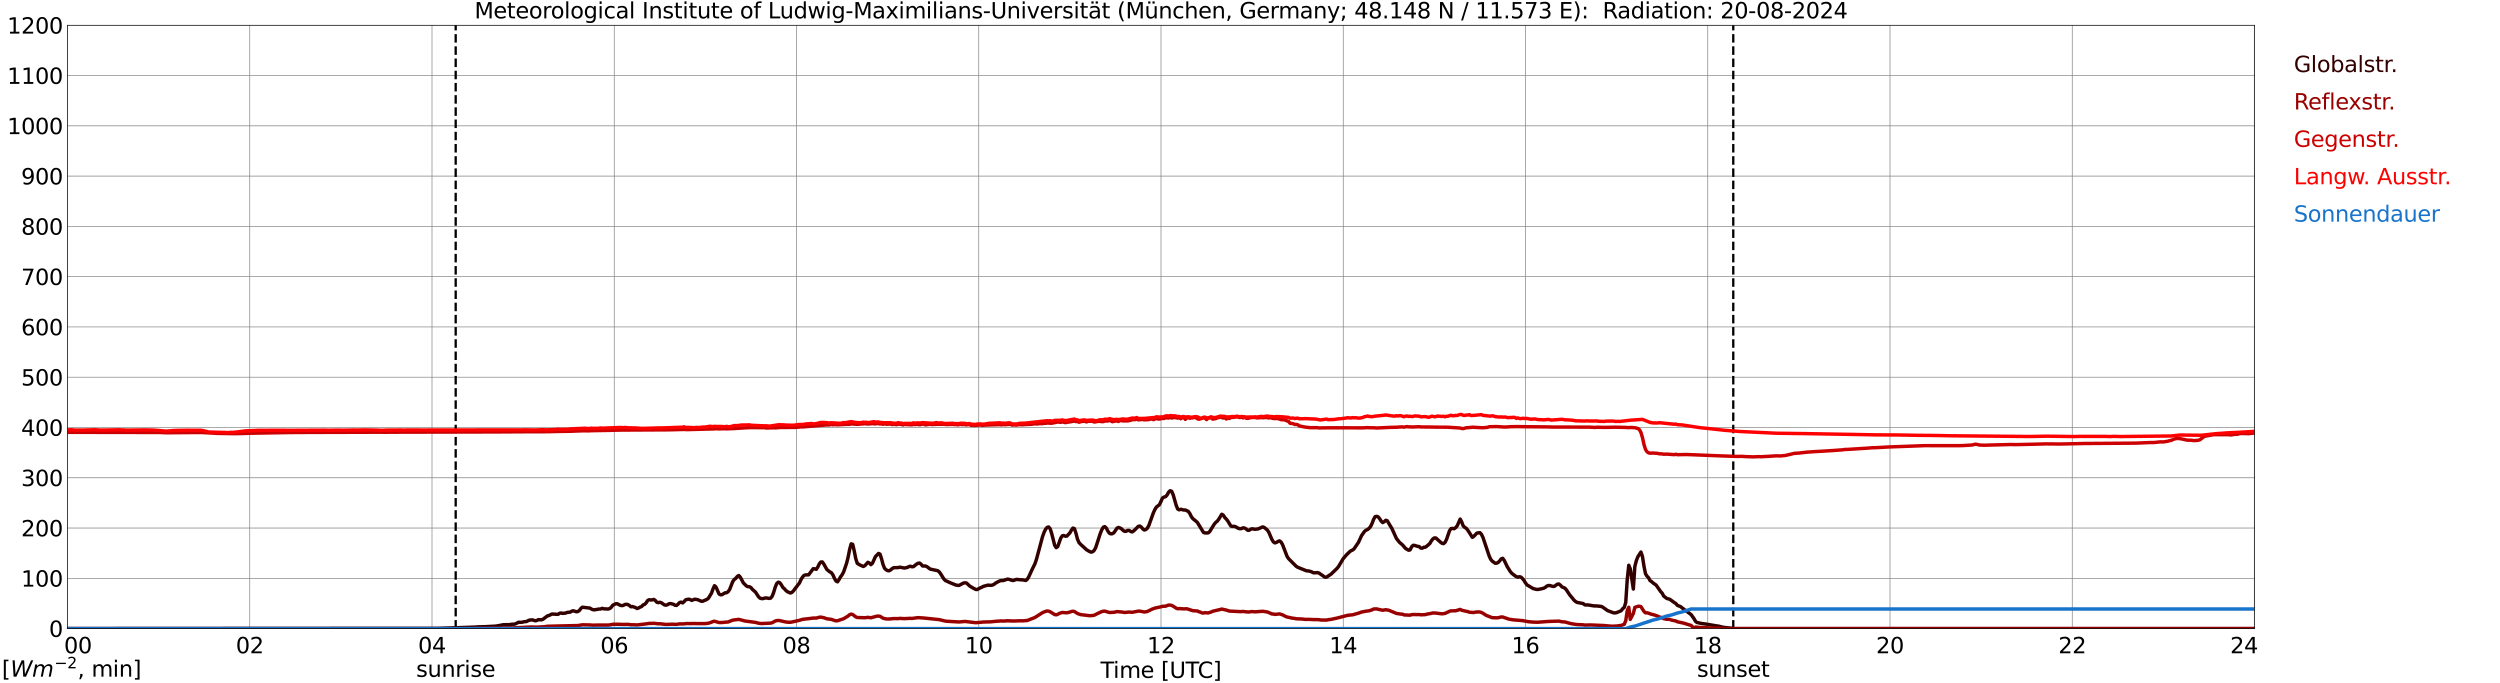 <?xml version="1.0" encoding="utf-8" standalone="no"?>
<!DOCTYPE svg PUBLIC "-//W3C//DTD SVG 1.1//EN"
  "http://www.w3.org/Graphics/SVG/1.1/DTD/svg11.dtd">
<svg xmlns:xlink="http://www.w3.org/1999/xlink" width="1085.4pt" height="296.64pt" viewBox="0 0 1085.4 296.64" xmlns="http://www.w3.org/2000/svg" version="1.1">
 <defs>
  <style type="text/css">*{stroke-linejoin: round; stroke-linecap: butt}</style>
 </defs>
 <g id="figure_1">
  <g id="patch_1">
   <path d="M 0 296.64 
L 1085.4 296.64 
L 1085.4 0 
L 0 0 
z
" style="fill: #ffffff"/>
  </g>
  <g id="axes_1">
   <g id="patch_2">
    <path d="M 29.306 272.909 
L 978.814 272.909 
L 978.814 10.976 
L 29.306 10.976 
z
" style="fill: #ffffff"/>
   </g>
   <g id="patch_3">
    <path d="M 978.814 272.909 
L 978.814 272.909 
L 978.814 10.976 
L 978.814 10.976 
z
" clip-path="url(#pbe7ee33f26)" style="fill: #d3d3d3; opacity: 0.25; stroke: #d3d3d3; stroke-linejoin: miter"/>
   </g>
   <g id="matplotlib.axis_1">
    <g id="xtick_1">
     <g id="line2d_1">
      <path d="M 29.306 272.909 
L 29.306 10.976 
" clip-path="url(#pbe7ee33f26)" style="fill: none; stroke: #808080; stroke-width: 0.3; stroke-linecap: square"/>
     </g>
     <g id="line2d_2"/>
     <g id="text_1">
      <!--    00 -->
      <g transform="translate(18.733 283.627) scale(0.095 -0.095)">
       <defs>
        <path id="DejaVuSans-20" transform="scale(0.016)"/>
        <path id="DejaVuSans-30" d="M 2034 4250 
Q 1547 4250 1301 3770 
Q 1056 3291 1056 2328 
Q 1056 1369 1301 889 
Q 1547 409 2034 409 
Q 2525 409 2770 889 
Q 3016 1369 3016 2328 
Q 3016 3291 2770 3770 
Q 2525 4250 2034 4250 
z
M 2034 4750 
Q 2819 4750 3233 4129 
Q 3647 3509 3647 2328 
Q 3647 1150 3233 529 
Q 2819 -91 2034 -91 
Q 1250 -91 836 529 
Q 422 1150 422 2328 
Q 422 3509 836 4129 
Q 1250 4750 2034 4750 
z
" transform="scale(0.016)"/>
       </defs>
       <use xlink:href="#DejaVuSans-20"/>
       <use xlink:href="#DejaVuSans-20" transform="translate(31.787 0)"/>
       <use xlink:href="#DejaVuSans-20" transform="translate(63.574 0)"/>
       <use xlink:href="#DejaVuSans-30" transform="translate(95.361 0)"/>
       <use xlink:href="#DejaVuSans-30" transform="translate(158.984 0)"/>
      </g>
     </g>
    </g>
    <g id="xtick_2">
     <g id="line2d_3">
      <path d="M 108.431 272.909 
L 108.431 10.976 
" clip-path="url(#pbe7ee33f26)" style="fill: none; stroke: #808080; stroke-width: 0.3; stroke-linecap: square"/>
     </g>
     <g id="line2d_4"/>
     <g id="text_2">
      <!-- 02 -->
      <g transform="translate(102.387 283.627) scale(0.095 -0.095)">
       <defs>
        <path id="DejaVuSans-32" d="M 1228 531 
L 3431 531 
L 3431 0 
L 469 0 
L 469 531 
Q 828 903 1448 1529 
Q 2069 2156 2228 2338 
Q 2531 2678 2651 2914 
Q 2772 3150 2772 3378 
Q 2772 3750 2511 3984 
Q 2250 4219 1831 4219 
Q 1534 4219 1204 4116 
Q 875 4013 500 3803 
L 500 4441 
Q 881 4594 1212 4672 
Q 1544 4750 1819 4750 
Q 2544 4750 2975 4387 
Q 3406 4025 3406 3419 
Q 3406 3131 3298 2873 
Q 3191 2616 2906 2266 
Q 2828 2175 2409 1742 
Q 1991 1309 1228 531 
z
" transform="scale(0.016)"/>
       </defs>
       <use xlink:href="#DejaVuSans-30"/>
       <use xlink:href="#DejaVuSans-32" transform="translate(63.623 0)"/>
      </g>
     </g>
    </g>
    <g id="xtick_3">
     <g id="line2d_5">
      <path d="M 187.557 272.909 
L 187.557 10.976 
" clip-path="url(#pbe7ee33f26)" style="fill: none; stroke: #808080; stroke-width: 0.3; stroke-linecap: square"/>
     </g>
     <g id="line2d_6"/>
     <g id="text_3">
      <!-- 04 -->
      <g transform="translate(181.513 283.627) scale(0.095 -0.095)">
       <defs>
        <path id="DejaVuSans-34" d="M 2419 4116 
L 825 1625 
L 2419 1625 
L 2419 4116 
z
M 2253 4666 
L 3047 4666 
L 3047 1625 
L 3713 1625 
L 3713 1100 
L 3047 1100 
L 3047 0 
L 2419 0 
L 2419 1100 
L 313 1100 
L 313 1709 
L 2253 4666 
z
" transform="scale(0.016)"/>
       </defs>
       <use xlink:href="#DejaVuSans-30"/>
       <use xlink:href="#DejaVuSans-34" transform="translate(63.623 0)"/>
      </g>
     </g>
    </g>
    <g id="xtick_4">
     <g id="line2d_7">
      <path d="M 266.683 272.909 
L 266.683 10.976 
" clip-path="url(#pbe7ee33f26)" style="fill: none; stroke: #808080; stroke-width: 0.3; stroke-linecap: square"/>
     </g>
     <g id="line2d_8"/>
     <g id="text_4">
      <!-- 06 -->
      <g transform="translate(260.638 283.627) scale(0.095 -0.095)">
       <defs>
        <path id="DejaVuSans-36" d="M 2113 2584 
Q 1688 2584 1439 2293 
Q 1191 2003 1191 1497 
Q 1191 994 1439 701 
Q 1688 409 2113 409 
Q 2538 409 2786 701 
Q 3034 994 3034 1497 
Q 3034 2003 2786 2293 
Q 2538 2584 2113 2584 
z
M 3366 4563 
L 3366 3988 
Q 3128 4100 2886 4159 
Q 2644 4219 2406 4219 
Q 1781 4219 1451 3797 
Q 1122 3375 1075 2522 
Q 1259 2794 1537 2939 
Q 1816 3084 2150 3084 
Q 2853 3084 3261 2657 
Q 3669 2231 3669 1497 
Q 3669 778 3244 343 
Q 2819 -91 2113 -91 
Q 1303 -91 875 529 
Q 447 1150 447 2328 
Q 447 3434 972 4092 
Q 1497 4750 2381 4750 
Q 2619 4750 2861 4703 
Q 3103 4656 3366 4563 
z
" transform="scale(0.016)"/>
       </defs>
       <use xlink:href="#DejaVuSans-30"/>
       <use xlink:href="#DejaVuSans-36" transform="translate(63.623 0)"/>
      </g>
     </g>
    </g>
    <g id="xtick_5">
     <g id="line2d_9">
      <path d="M 345.808 272.909 
L 345.808 10.976 
" clip-path="url(#pbe7ee33f26)" style="fill: none; stroke: #808080; stroke-width: 0.3; stroke-linecap: square"/>
     </g>
     <g id="line2d_10"/>
     <g id="text_5">
      <!-- 08 -->
      <g transform="translate(339.764 283.627) scale(0.095 -0.095)">
       <defs>
        <path id="DejaVuSans-38" d="M 2034 2216 
Q 1584 2216 1326 1975 
Q 1069 1734 1069 1313 
Q 1069 891 1326 650 
Q 1584 409 2034 409 
Q 2484 409 2743 651 
Q 3003 894 3003 1313 
Q 3003 1734 2745 1975 
Q 2488 2216 2034 2216 
z
M 1403 2484 
Q 997 2584 770 2862 
Q 544 3141 544 3541 
Q 544 4100 942 4425 
Q 1341 4750 2034 4750 
Q 2731 4750 3128 4425 
Q 3525 4100 3525 3541 
Q 3525 3141 3298 2862 
Q 3072 2584 2669 2484 
Q 3125 2378 3379 2068 
Q 3634 1759 3634 1313 
Q 3634 634 3220 271 
Q 2806 -91 2034 -91 
Q 1263 -91 848 271 
Q 434 634 434 1313 
Q 434 1759 690 2068 
Q 947 2378 1403 2484 
z
M 1172 3481 
Q 1172 3119 1398 2916 
Q 1625 2713 2034 2713 
Q 2441 2713 2670 2916 
Q 2900 3119 2900 3481 
Q 2900 3844 2670 4047 
Q 2441 4250 2034 4250 
Q 1625 4250 1398 4047 
Q 1172 3844 1172 3481 
z
" transform="scale(0.016)"/>
       </defs>
       <use xlink:href="#DejaVuSans-30"/>
       <use xlink:href="#DejaVuSans-38" transform="translate(63.623 0)"/>
      </g>
     </g>
    </g>
    <g id="xtick_6">
     <g id="line2d_11">
      <path d="M 424.934 272.909 
L 424.934 10.976 
" clip-path="url(#pbe7ee33f26)" style="fill: none; stroke: #808080; stroke-width: 0.3; stroke-linecap: square"/>
     </g>
     <g id="line2d_12"/>
     <g id="text_6">
      <!-- 10 -->
      <g transform="translate(418.89 283.627) scale(0.095 -0.095)">
       <defs>
        <path id="DejaVuSans-31" d="M 794 531 
L 1825 531 
L 1825 4091 
L 703 3866 
L 703 4441 
L 1819 4666 
L 2450 4666 
L 2450 531 
L 3481 531 
L 3481 0 
L 794 0 
L 794 531 
z
" transform="scale(0.016)"/>
       </defs>
       <use xlink:href="#DejaVuSans-31"/>
       <use xlink:href="#DejaVuSans-30" transform="translate(63.623 0)"/>
      </g>
     </g>
    </g>
    <g id="xtick_7">
     <g id="line2d_13">
      <path d="M 504.06 272.909 
L 504.06 10.976 
" clip-path="url(#pbe7ee33f26)" style="fill: none; stroke: #808080; stroke-width: 0.3; stroke-linecap: square"/>
     </g>
     <g id="line2d_14"/>
     <g id="text_7">
      <!-- 12 -->
      <g transform="translate(498.015 283.627) scale(0.095 -0.095)">
       <use xlink:href="#DejaVuSans-31"/>
       <use xlink:href="#DejaVuSans-32" transform="translate(63.623 0)"/>
      </g>
     </g>
    </g>
    <g id="xtick_8">
     <g id="line2d_15">
      <path d="M 583.185 272.909 
L 583.185 10.976 
" clip-path="url(#pbe7ee33f26)" style="fill: none; stroke: #808080; stroke-width: 0.3; stroke-linecap: square"/>
     </g>
     <g id="line2d_16"/>
     <g id="text_8">
      <!-- 14 -->
      <g transform="translate(577.141 283.627) scale(0.095 -0.095)">
       <use xlink:href="#DejaVuSans-31"/>
       <use xlink:href="#DejaVuSans-34" transform="translate(63.623 0)"/>
      </g>
     </g>
    </g>
    <g id="xtick_9">
     <g id="line2d_17">
      <path d="M 662.311 272.909 
L 662.311 10.976 
" clip-path="url(#pbe7ee33f26)" style="fill: none; stroke: #808080; stroke-width: 0.3; stroke-linecap: square"/>
     </g>
     <g id="line2d_18"/>
     <g id="text_9">
      <!-- 16 -->
      <g transform="translate(656.267 283.627) scale(0.095 -0.095)">
       <use xlink:href="#DejaVuSans-31"/>
       <use xlink:href="#DejaVuSans-36" transform="translate(63.623 0)"/>
      </g>
     </g>
    </g>
    <g id="xtick_10">
     <g id="line2d_19">
      <path d="M 741.437 272.909 
L 741.437 10.976 
" clip-path="url(#pbe7ee33f26)" style="fill: none; stroke: #808080; stroke-width: 0.3; stroke-linecap: square"/>
     </g>
     <g id="line2d_20"/>
     <g id="text_10">
      <!-- 18 -->
      <g transform="translate(735.392 283.627) scale(0.095 -0.095)">
       <use xlink:href="#DejaVuSans-31"/>
       <use xlink:href="#DejaVuSans-38" transform="translate(63.623 0)"/>
      </g>
     </g>
    </g>
    <g id="xtick_11">
     <g id="line2d_21">
      <path d="M 820.562 272.909 
L 820.562 10.976 
" clip-path="url(#pbe7ee33f26)" style="fill: none; stroke: #808080; stroke-width: 0.3; stroke-linecap: square"/>
     </g>
     <g id="line2d_22"/>
     <g id="text_11">
      <!-- 20 -->
      <g transform="translate(814.518 283.627) scale(0.095 -0.095)">
       <use xlink:href="#DejaVuSans-32"/>
       <use xlink:href="#DejaVuSans-30" transform="translate(63.623 0)"/>
      </g>
     </g>
    </g>
    <g id="xtick_12">
     <g id="line2d_23">
      <path d="M 899.688 272.909 
L 899.688 10.976 
" clip-path="url(#pbe7ee33f26)" style="fill: none; stroke: #808080; stroke-width: 0.3; stroke-linecap: square"/>
     </g>
     <g id="line2d_24"/>
     <g id="text_12">
      <!-- 22 -->
      <g transform="translate(893.644 283.627) scale(0.095 -0.095)">
       <use xlink:href="#DejaVuSans-32"/>
       <use xlink:href="#DejaVuSans-32" transform="translate(63.623 0)"/>
      </g>
     </g>
    </g>
    <g id="xtick_13">
     <g id="line2d_25">
      <path d="M 978.814 272.909 
L 978.814 10.976 
" clip-path="url(#pbe7ee33f26)" style="fill: none; stroke: #808080; stroke-width: 0.3; stroke-linecap: square"/>
     </g>
     <g id="line2d_26"/>
     <g id="text_13">
      <!-- 24    -->
      <g transform="translate(968.241 283.627) scale(0.095 -0.095)">
       <use xlink:href="#DejaVuSans-32"/>
       <use xlink:href="#DejaVuSans-34" transform="translate(63.623 0)"/>
       <use xlink:href="#DejaVuSans-20" transform="translate(127.246 0)"/>
       <use xlink:href="#DejaVuSans-20" transform="translate(159.033 0)"/>
       <use xlink:href="#DejaVuSans-20" transform="translate(190.82 0)"/>
      </g>
     </g>
    </g>
    <g id="text_14">
     <!-- Time [UTC] -->
     <g transform="translate(477.806 294.322) scale(0.095 -0.095)">
      <defs>
       <path id="DejaVuSans-54" d="M -19 4666 
L 3928 4666 
L 3928 4134 
L 2272 4134 
L 2272 0 
L 1638 0 
L 1638 4134 
L -19 4134 
L -19 4666 
z
" transform="scale(0.016)"/>
       <path id="DejaVuSans-69" d="M 603 3500 
L 1178 3500 
L 1178 0 
L 603 0 
L 603 3500 
z
M 603 4863 
L 1178 4863 
L 1178 4134 
L 603 4134 
L 603 4863 
z
" transform="scale(0.016)"/>
       <path id="DejaVuSans-6d" d="M 3328 2828 
Q 3544 3216 3844 3400 
Q 4144 3584 4550 3584 
Q 5097 3584 5394 3201 
Q 5691 2819 5691 2113 
L 5691 0 
L 5113 0 
L 5113 2094 
Q 5113 2597 4934 2840 
Q 4756 3084 4391 3084 
Q 3944 3084 3684 2787 
Q 3425 2491 3425 1978 
L 3425 0 
L 2847 0 
L 2847 2094 
Q 2847 2600 2669 2842 
Q 2491 3084 2119 3084 
Q 1678 3084 1418 2786 
Q 1159 2488 1159 1978 
L 1159 0 
L 581 0 
L 581 3500 
L 1159 3500 
L 1159 2956 
Q 1356 3278 1631 3431 
Q 1906 3584 2284 3584 
Q 2666 3584 2933 3390 
Q 3200 3197 3328 2828 
z
" transform="scale(0.016)"/>
       <path id="DejaVuSans-65" d="M 3597 1894 
L 3597 1613 
L 953 1613 
Q 991 1019 1311 708 
Q 1631 397 2203 397 
Q 2534 397 2845 478 
Q 3156 559 3463 722 
L 3463 178 
Q 3153 47 2828 -22 
Q 2503 -91 2169 -91 
Q 1331 -91 842 396 
Q 353 884 353 1716 
Q 353 2575 817 3079 
Q 1281 3584 2069 3584 
Q 2775 3584 3186 3129 
Q 3597 2675 3597 1894 
z
M 3022 2063 
Q 3016 2534 2758 2815 
Q 2500 3097 2075 3097 
Q 1594 3097 1305 2825 
Q 1016 2553 972 2059 
L 3022 2063 
z
" transform="scale(0.016)"/>
       <path id="DejaVuSans-5b" d="M 550 4863 
L 1875 4863 
L 1875 4416 
L 1125 4416 
L 1125 -397 
L 1875 -397 
L 1875 -844 
L 550 -844 
L 550 4863 
z
" transform="scale(0.016)"/>
       <path id="DejaVuSans-55" d="M 556 4666 
L 1191 4666 
L 1191 1831 
Q 1191 1081 1462 751 
Q 1734 422 2344 422 
Q 2950 422 3222 751 
Q 3494 1081 3494 1831 
L 3494 4666 
L 4128 4666 
L 4128 1753 
Q 4128 841 3676 375 
Q 3225 -91 2344 -91 
Q 1459 -91 1007 375 
Q 556 841 556 1753 
L 556 4666 
z
" transform="scale(0.016)"/>
       <path id="DejaVuSans-43" d="M 4122 4306 
L 4122 3641 
Q 3803 3938 3442 4084 
Q 3081 4231 2675 4231 
Q 1875 4231 1450 3742 
Q 1025 3253 1025 2328 
Q 1025 1406 1450 917 
Q 1875 428 2675 428 
Q 3081 428 3442 575 
Q 3803 722 4122 1019 
L 4122 359 
Q 3791 134 3420 21 
Q 3050 -91 2638 -91 
Q 1578 -91 968 557 
Q 359 1206 359 2328 
Q 359 3453 968 4101 
Q 1578 4750 2638 4750 
Q 3056 4750 3426 4639 
Q 3797 4528 4122 4306 
z
" transform="scale(0.016)"/>
       <path id="DejaVuSans-5d" d="M 1947 4863 
L 1947 -844 
L 622 -844 
L 622 -397 
L 1369 -397 
L 1369 4416 
L 622 4416 
L 622 4863 
L 1947 4863 
z
" transform="scale(0.016)"/>
      </defs>
      <use xlink:href="#DejaVuSans-54"/>
      <use xlink:href="#DejaVuSans-69" transform="translate(57.959 0)"/>
      <use xlink:href="#DejaVuSans-6d" transform="translate(85.742 0)"/>
      <use xlink:href="#DejaVuSans-65" transform="translate(183.154 0)"/>
      <use xlink:href="#DejaVuSans-20" transform="translate(244.678 0)"/>
      <use xlink:href="#DejaVuSans-5b" transform="translate(276.465 0)"/>
      <use xlink:href="#DejaVuSans-55" transform="translate(315.479 0)"/>
      <use xlink:href="#DejaVuSans-54" transform="translate(388.672 0)"/>
      <use xlink:href="#DejaVuSans-43" transform="translate(443.881 0)"/>
      <use xlink:href="#DejaVuSans-5d" transform="translate(513.705 0)"/>
     </g>
    </g>
   </g>
   <g id="matplotlib.axis_2">
    <g id="ytick_1">
     <g id="line2d_27">
      <path d="M 29.306 272.909 
L 978.814 272.909 
" clip-path="url(#pbe7ee33f26)" style="fill: none; stroke: #808080; stroke-width: 0.3; stroke-linecap: square"/>
     </g>
     <g id="line2d_28"/>
     <g id="text_15">
      <!-- 0 -->
      <g transform="translate(21.261 276.518) scale(0.095 -0.095)">
       <use xlink:href="#DejaVuSans-30"/>
      </g>
     </g>
    </g>
    <g id="ytick_2">
     <g id="line2d_29">
      <path d="M 29.306 251.081 
L 978.814 251.081 
" clip-path="url(#pbe7ee33f26)" style="fill: none; stroke: #808080; stroke-width: 0.3; stroke-linecap: square"/>
     </g>
     <g id="line2d_30"/>
     <g id="text_16">
      <!-- 100 -->
      <g transform="translate(9.173 254.69) scale(0.095 -0.095)">
       <use xlink:href="#DejaVuSans-31"/>
       <use xlink:href="#DejaVuSans-30" transform="translate(63.623 0)"/>
       <use xlink:href="#DejaVuSans-30" transform="translate(127.246 0)"/>
      </g>
     </g>
    </g>
    <g id="ytick_3">
     <g id="line2d_31">
      <path d="M 29.306 229.253 
L 978.814 229.253 
" clip-path="url(#pbe7ee33f26)" style="fill: none; stroke: #808080; stroke-width: 0.3; stroke-linecap: square"/>
     </g>
     <g id="line2d_32"/>
     <g id="text_17">
      <!-- 200 -->
      <g transform="translate(9.173 232.863) scale(0.095 -0.095)">
       <use xlink:href="#DejaVuSans-32"/>
       <use xlink:href="#DejaVuSans-30" transform="translate(63.623 0)"/>
       <use xlink:href="#DejaVuSans-30" transform="translate(127.246 0)"/>
      </g>
     </g>
    </g>
    <g id="ytick_4">
     <g id="line2d_33">
      <path d="M 29.306 207.426 
L 978.814 207.426 
" clip-path="url(#pbe7ee33f26)" style="fill: none; stroke: #808080; stroke-width: 0.3; stroke-linecap: square"/>
     </g>
     <g id="line2d_34"/>
     <g id="text_18">
      <!-- 300 -->
      <g transform="translate(9.173 211.035) scale(0.095 -0.095)">
       <defs>
        <path id="DejaVuSans-33" d="M 2597 2516 
Q 3050 2419 3304 2112 
Q 3559 1806 3559 1356 
Q 3559 666 3084 287 
Q 2609 -91 1734 -91 
Q 1441 -91 1130 -33 
Q 819 25 488 141 
L 488 750 
Q 750 597 1062 519 
Q 1375 441 1716 441 
Q 2309 441 2620 675 
Q 2931 909 2931 1356 
Q 2931 1769 2642 2001 
Q 2353 2234 1838 2234 
L 1294 2234 
L 1294 2753 
L 1863 2753 
Q 2328 2753 2575 2939 
Q 2822 3125 2822 3475 
Q 2822 3834 2567 4026 
Q 2313 4219 1838 4219 
Q 1578 4219 1281 4162 
Q 984 4106 628 3988 
L 628 4550 
Q 988 4650 1302 4700 
Q 1616 4750 1894 4750 
Q 2613 4750 3031 4423 
Q 3450 4097 3450 3541 
Q 3450 3153 3228 2886 
Q 3006 2619 2597 2516 
z
" transform="scale(0.016)"/>
       </defs>
       <use xlink:href="#DejaVuSans-33"/>
       <use xlink:href="#DejaVuSans-30" transform="translate(63.623 0)"/>
       <use xlink:href="#DejaVuSans-30" transform="translate(127.246 0)"/>
      </g>
     </g>
    </g>
    <g id="ytick_5">
     <g id="line2d_35">
      <path d="M 29.306 185.598 
L 978.814 185.598 
" clip-path="url(#pbe7ee33f26)" style="fill: none; stroke: #808080; stroke-width: 0.3; stroke-linecap: square"/>
     </g>
     <g id="line2d_36"/>
     <g id="text_19">
      <!-- 400 -->
      <g transform="translate(9.173 189.207) scale(0.095 -0.095)">
       <use xlink:href="#DejaVuSans-34"/>
       <use xlink:href="#DejaVuSans-30" transform="translate(63.623 0)"/>
       <use xlink:href="#DejaVuSans-30" transform="translate(127.246 0)"/>
      </g>
     </g>
    </g>
    <g id="ytick_6">
     <g id="line2d_37">
      <path d="M 29.306 163.77 
L 978.814 163.77 
" clip-path="url(#pbe7ee33f26)" style="fill: none; stroke: #808080; stroke-width: 0.3; stroke-linecap: square"/>
     </g>
     <g id="line2d_38"/>
     <g id="text_20">
      <!-- 500 -->
      <g transform="translate(9.173 167.379) scale(0.095 -0.095)">
       <defs>
        <path id="DejaVuSans-35" d="M 691 4666 
L 3169 4666 
L 3169 4134 
L 1269 4134 
L 1269 2991 
Q 1406 3038 1543 3061 
Q 1681 3084 1819 3084 
Q 2600 3084 3056 2656 
Q 3513 2228 3513 1497 
Q 3513 744 3044 326 
Q 2575 -91 1722 -91 
Q 1428 -91 1123 -41 
Q 819 9 494 109 
L 494 744 
Q 775 591 1075 516 
Q 1375 441 1709 441 
Q 2250 441 2565 725 
Q 2881 1009 2881 1497 
Q 2881 1984 2565 2268 
Q 2250 2553 1709 2553 
Q 1456 2553 1204 2497 
Q 953 2441 691 2322 
L 691 4666 
z
" transform="scale(0.016)"/>
       </defs>
       <use xlink:href="#DejaVuSans-35"/>
       <use xlink:href="#DejaVuSans-30" transform="translate(63.623 0)"/>
       <use xlink:href="#DejaVuSans-30" transform="translate(127.246 0)"/>
      </g>
     </g>
    </g>
    <g id="ytick_7">
     <g id="line2d_39">
      <path d="M 29.306 141.942 
L 978.814 141.942 
" clip-path="url(#pbe7ee33f26)" style="fill: none; stroke: #808080; stroke-width: 0.3; stroke-linecap: square"/>
     </g>
     <g id="line2d_40"/>
     <g id="text_21">
      <!-- 600 -->
      <g transform="translate(9.173 145.551) scale(0.095 -0.095)">
       <use xlink:href="#DejaVuSans-36"/>
       <use xlink:href="#DejaVuSans-30" transform="translate(63.623 0)"/>
       <use xlink:href="#DejaVuSans-30" transform="translate(127.246 0)"/>
      </g>
     </g>
    </g>
    <g id="ytick_8">
     <g id="line2d_41">
      <path d="M 29.306 120.114 
L 978.814 120.114 
" clip-path="url(#pbe7ee33f26)" style="fill: none; stroke: #808080; stroke-width: 0.3; stroke-linecap: square"/>
     </g>
     <g id="line2d_42"/>
     <g id="text_22">
      <!-- 700 -->
      <g transform="translate(9.173 123.724) scale(0.095 -0.095)">
       <defs>
        <path id="DejaVuSans-37" d="M 525 4666 
L 3525 4666 
L 3525 4397 
L 1831 0 
L 1172 0 
L 2766 4134 
L 525 4134 
L 525 4666 
z
" transform="scale(0.016)"/>
       </defs>
       <use xlink:href="#DejaVuSans-37"/>
       <use xlink:href="#DejaVuSans-30" transform="translate(63.623 0)"/>
       <use xlink:href="#DejaVuSans-30" transform="translate(127.246 0)"/>
      </g>
     </g>
    </g>
    <g id="ytick_9">
     <g id="line2d_43">
      <path d="M 29.306 98.287 
L 978.814 98.287 
" clip-path="url(#pbe7ee33f26)" style="fill: none; stroke: #808080; stroke-width: 0.3; stroke-linecap: square"/>
     </g>
     <g id="line2d_44"/>
     <g id="text_23">
      <!-- 800 -->
      <g transform="translate(9.173 101.896) scale(0.095 -0.095)">
       <use xlink:href="#DejaVuSans-38"/>
       <use xlink:href="#DejaVuSans-30" transform="translate(63.623 0)"/>
       <use xlink:href="#DejaVuSans-30" transform="translate(127.246 0)"/>
      </g>
     </g>
    </g>
    <g id="ytick_10">
     <g id="line2d_45">
      <path d="M 29.306 76.459 
L 978.814 76.459 
" clip-path="url(#pbe7ee33f26)" style="fill: none; stroke: #808080; stroke-width: 0.3; stroke-linecap: square"/>
     </g>
     <g id="line2d_46"/>
     <g id="text_24">
      <!-- 900 -->
      <g transform="translate(9.173 80.068) scale(0.095 -0.095)">
       <defs>
        <path id="DejaVuSans-39" d="M 703 97 
L 703 672 
Q 941 559 1184 500 
Q 1428 441 1663 441 
Q 2288 441 2617 861 
Q 2947 1281 2994 2138 
Q 2813 1869 2534 1725 
Q 2256 1581 1919 1581 
Q 1219 1581 811 2004 
Q 403 2428 403 3163 
Q 403 3881 828 4315 
Q 1253 4750 1959 4750 
Q 2769 4750 3195 4129 
Q 3622 3509 3622 2328 
Q 3622 1225 3098 567 
Q 2575 -91 1691 -91 
Q 1453 -91 1209 -44 
Q 966 3 703 97 
z
M 1959 2075 
Q 2384 2075 2632 2365 
Q 2881 2656 2881 3163 
Q 2881 3666 2632 3958 
Q 2384 4250 1959 4250 
Q 1534 4250 1286 3958 
Q 1038 3666 1038 3163 
Q 1038 2656 1286 2365 
Q 1534 2075 1959 2075 
z
" transform="scale(0.016)"/>
       </defs>
       <use xlink:href="#DejaVuSans-39"/>
       <use xlink:href="#DejaVuSans-30" transform="translate(63.623 0)"/>
       <use xlink:href="#DejaVuSans-30" transform="translate(127.246 0)"/>
      </g>
     </g>
    </g>
    <g id="ytick_11">
     <g id="line2d_47">
      <path d="M 29.306 54.631 
L 978.814 54.631 
" clip-path="url(#pbe7ee33f26)" style="fill: none; stroke: #808080; stroke-width: 0.3; stroke-linecap: square"/>
     </g>
     <g id="line2d_48"/>
     <g id="text_25">
      <!-- 1000 -->
      <g transform="translate(3.128 58.24) scale(0.095 -0.095)">
       <use xlink:href="#DejaVuSans-31"/>
       <use xlink:href="#DejaVuSans-30" transform="translate(63.623 0)"/>
       <use xlink:href="#DejaVuSans-30" transform="translate(127.246 0)"/>
       <use xlink:href="#DejaVuSans-30" transform="translate(190.869 0)"/>
      </g>
     </g>
    </g>
    <g id="ytick_12">
     <g id="line2d_49">
      <path d="M 29.306 32.803 
L 978.814 32.803 
" clip-path="url(#pbe7ee33f26)" style="fill: none; stroke: #808080; stroke-width: 0.3; stroke-linecap: square"/>
     </g>
     <g id="line2d_50"/>
     <g id="text_26">
      <!-- 1100 -->
      <g transform="translate(3.128 36.413) scale(0.095 -0.095)">
       <use xlink:href="#DejaVuSans-31"/>
       <use xlink:href="#DejaVuSans-31" transform="translate(63.623 0)"/>
       <use xlink:href="#DejaVuSans-30" transform="translate(127.246 0)"/>
       <use xlink:href="#DejaVuSans-30" transform="translate(190.869 0)"/>
      </g>
     </g>
    </g>
    <g id="ytick_13">
     <g id="line2d_51">
      <path d="M 29.306 10.976 
L 978.814 10.976 
" clip-path="url(#pbe7ee33f26)" style="fill: none; stroke: #808080; stroke-width: 0.3; stroke-linecap: square"/>
     </g>
     <g id="line2d_52"/>
     <g id="text_27">
      <!-- 1200 -->
      <g transform="translate(3.128 14.585) scale(0.095 -0.095)">
       <use xlink:href="#DejaVuSans-31"/>
       <use xlink:href="#DejaVuSans-32" transform="translate(63.623 0)"/>
       <use xlink:href="#DejaVuSans-30" transform="translate(127.246 0)"/>
       <use xlink:href="#DejaVuSans-30" transform="translate(190.869 0)"/>
      </g>
     </g>
    </g>
   </g>
   <g id="line2d_53">
    <path d="M 197.843 272.909 
L 197.843 10.976 
" clip-path="url(#pbe7ee33f26)" style="fill: none; stroke-dasharray: 3.7,1.6; stroke-dashoffset: 0; stroke: #000000"/>
   </g>
   <g id="line2d_54">
    <path d="M 752.514 272.909 
L 752.514 10.976 
" clip-path="url(#pbe7ee33f26)" style="fill: none; stroke-dasharray: 3.7,1.6; stroke-dashoffset: 0; stroke: #000000"/>
   </g>
   <g id="line2d_55">
    <path d="M 29.306 272.909 
L 190.195 272.808 
L 206.02 272.263 
L 207.998 272.14 
L 210.635 272.079 
L 213.273 271.937 
L 215.251 271.837 
L 216.57 271.612 
L 218.548 271.228 
L 221.186 271.187 
L 222.504 270.986 
L 223.164 271.025 
L 223.823 270.844 
L 225.142 270.154 
L 226.461 270.193 
L 227.779 269.89 
L 228.439 269.89 
L 229.757 269.261 
L 231.076 269.1 
L 232.395 269.525 
L 233.054 269.403 
L 233.714 269.019 
L 235.033 269.12 
L 235.692 268.877 
L 237.67 267.397 
L 238.329 267.236 
L 239.648 266.587 
L 242.286 266.729 
L 242.945 266.262 
L 243.604 266.14 
L 244.264 266.304 
L 245.583 266.162 
L 246.242 265.898 
L 247.561 265.756 
L 248.22 265.35 
L 248.88 265.169 
L 250.198 265.594 
L 250.858 265.514 
L 251.517 265.088 
L 252.176 264.176 
L 252.836 263.628 
L 256.133 264.012 
L 256.792 264.437 
L 257.451 264.702 
L 258.111 264.763 
L 260.089 264.418 
L 260.748 264.418 
L 261.408 264.114 
L 262.067 264.317 
L 264.045 264.418 
L 264.705 264.215 
L 265.364 263.689 
L 266.023 262.776 
L 267.342 262.128 
L 268.002 262.128 
L 269.32 262.818 
L 269.98 262.938 
L 270.639 262.837 
L 271.298 262.453 
L 271.958 262.351 
L 272.617 262.493 
L 273.277 262.899 
L 273.936 263.446 
L 274.595 263.344 
L 275.914 263.77 
L 276.573 264.195 
L 277.233 263.973 
L 277.892 263.588 
L 278.552 263.344 
L 279.211 262.615 
L 279.87 262.412 
L 280.53 261.722 
L 281.189 260.709 
L 281.849 260.364 
L 282.508 260.487 
L 283.167 260.445 
L 283.827 260.242 
L 284.486 260.668 
L 285.145 261.46 
L 285.805 261.661 
L 286.464 261.46 
L 287.124 261.683 
L 288.442 262.615 
L 289.102 262.757 
L 289.761 262.554 
L 290.42 262.148 
L 291.08 262.028 
L 292.399 262.351 
L 293.058 262.776 
L 293.717 262.857 
L 294.377 262.311 
L 295.036 261.602 
L 295.696 261.419 
L 296.355 261.764 
L 297.014 261.196 
L 297.674 260.406 
L 298.992 260.122 
L 299.652 260.303 
L 300.311 260.668 
L 301.63 260.142 
L 302.949 260.364 
L 304.267 260.952 
L 304.927 261.093 
L 306.905 260.242 
L 307.564 259.716 
L 308.883 257.568 
L 309.543 255.724 
L 310.202 254.285 
L 310.861 254.873 
L 312.18 257.891 
L 312.839 258.258 
L 313.499 258.155 
L 314.818 257.365 
L 315.477 257.346 
L 316.136 256.878 
L 316.796 255.905 
L 318.114 252.522 
L 318.774 251.59 
L 319.433 251.123 
L 320.093 250.271 
L 320.752 249.887 
L 321.411 250.577 
L 322.73 253.07 
L 324.049 254.386 
L 324.708 254.711 
L 325.368 254.731 
L 326.027 255.095 
L 326.686 255.905 
L 328.005 257.062 
L 329.324 259.087 
L 329.983 259.716 
L 330.643 259.878 
L 331.302 259.899 
L 331.961 259.675 
L 332.621 259.594 
L 333.94 259.817 
L 334.599 259.675 
L 335.258 258.845 
L 335.918 257.123 
L 336.577 254.914 
L 337.236 253.331 
L 337.896 252.764 
L 338.555 252.987 
L 339.215 253.879 
L 339.874 255.014 
L 340.533 255.602 
L 341.193 256.352 
L 341.852 256.898 
L 343.171 257.466 
L 343.83 257.182 
L 344.49 256.514 
L 347.127 253.048 
L 347.787 251.568 
L 348.446 250.516 
L 349.105 249.784 
L 349.765 249.603 
L 351.083 249.562 
L 353.062 246.908 
L 353.721 246.969 
L 354.38 247.172 
L 355.04 246.218 
L 355.699 244.821 
L 356.359 244.009 
L 357.018 243.97 
L 357.677 244.88 
L 358.996 247.272 
L 360.315 248.307 
L 360.974 248.671 
L 361.634 249.623 
L 362.293 251.123 
L 362.952 252.258 
L 363.612 252.602 
L 364.271 251.651 
L 364.93 250.435 
L 365.59 249.562 
L 366.249 248.346 
L 367.568 244.515 
L 368.227 241.861 
L 368.887 238.497 
L 369.546 236.125 
L 370.206 236.328 
L 370.865 239.146 
L 371.524 242.509 
L 372.184 244.576 
L 373.502 245.367 
L 374.821 245.934 
L 375.481 245.589 
L 376.799 244.131 
L 377.459 244.454 
L 378.118 245.144 
L 378.777 244.537 
L 380.096 241.638 
L 381.415 240.281 
L 382.074 240.584 
L 382.734 242.61 
L 383.393 245.144 
L 384.053 246.746 
L 384.712 247.373 
L 385.371 247.739 
L 386.031 247.82 
L 386.69 247.434 
L 387.349 246.846 
L 388.009 246.462 
L 389.987 246.421 
L 390.646 246.24 
L 392.624 246.624 
L 393.943 246.36 
L 394.603 245.995 
L 395.262 245.834 
L 395.921 246.076 
L 396.581 246.015 
L 397.899 244.941 
L 398.559 244.557 
L 399.218 244.454 
L 399.878 244.941 
L 400.537 245.731 
L 401.856 245.753 
L 402.515 246.076 
L 403.834 247.069 
L 407.131 247.779 
L 407.79 248.307 
L 408.45 249.217 
L 409.768 251.345 
L 410.428 252.035 
L 412.406 252.947 
L 415.043 254.021 
L 416.362 254.183 
L 417.681 253.454 
L 418.34 253.128 
L 419 253.028 
L 419.659 253.15 
L 420.978 254.405 
L 422.297 255.217 
L 423.615 255.905 
L 424.275 255.966 
L 425.593 255.217 
L 426.253 254.973 
L 426.912 254.589 
L 428.89 254.041 
L 430.209 254.122 
L 430.869 254.021 
L 431.528 253.718 
L 432.187 253.19 
L 433.506 252.461 
L 434.165 252.177 
L 434.825 252.035 
L 435.484 252.076 
L 437.462 251.426 
L 438.122 251.529 
L 439.44 251.993 
L 440.1 252.015 
L 440.759 251.71 
L 441.419 251.548 
L 442.737 251.69 
L 444.056 251.771 
L 445.375 252.015 
L 446.034 251.467 
L 446.694 250.332 
L 448.012 247.434 
L 449.331 244.76 
L 449.991 242.813 
L 452.628 232.964 
L 453.287 231.139 
L 453.947 229.782 
L 454.606 228.972 
L 455.266 228.788 
L 455.925 229.539 
L 456.584 231.565 
L 457.903 236.734 
L 458.563 237.766 
L 459.222 237.321 
L 460.541 233.612 
L 461.2 232.639 
L 461.859 232.497 
L 462.519 232.802 
L 463.178 232.761 
L 464.497 231.362 
L 465.156 230.188 
L 465.816 229.275 
L 466.475 229.517 
L 467.134 231.504 
L 467.794 234.058 
L 468.453 235.557 
L 469.113 236.288 
L 470.431 237.482 
L 471.75 238.698 
L 473.069 239.469 
L 473.728 239.733 
L 474.388 239.53 
L 475.047 238.943 
L 475.706 237.766 
L 477.685 231.646 
L 478.344 230.024 
L 479.003 228.891 
L 479.663 228.646 
L 480.322 229.275 
L 480.981 230.572 
L 481.641 231.504 
L 482.3 231.787 
L 482.96 231.707 
L 483.619 231.281 
L 484.938 229.314 
L 485.597 228.991 
L 486.256 229.214 
L 486.916 229.598 
L 487.575 230.249 
L 488.235 230.674 
L 488.894 230.674 
L 489.553 230.288 
L 490.213 230.288 
L 490.872 230.733 
L 491.532 230.936 
L 492.191 230.511 
L 493.51 229.234 
L 494.169 228.546 
L 494.828 228.382 
L 495.488 228.808 
L 496.147 229.62 
L 496.807 230.107 
L 497.466 229.904 
L 498.125 229.314 
L 498.785 228.12 
L 500.763 222.607 
L 501.422 221.188 
L 502.082 220.134 
L 503.4 219.101 
L 504.719 216.222 
L 505.379 215.796 
L 506.038 215.655 
L 506.697 214.906 
L 507.357 213.69 
L 508.016 213.061 
L 508.675 213.284 
L 509.335 214.764 
L 510.654 219.385 
L 511.313 221.007 
L 511.972 221.349 
L 512.632 221.088 
L 513.95 221.432 
L 514.61 221.411 
L 515.929 222.039 
L 516.588 222.971 
L 517.247 224.329 
L 517.907 225.202 
L 519.226 226.254 
L 519.885 226.883 
L 522.522 231.181 
L 523.182 231.384 
L 524.501 231.384 
L 525.16 230.855 
L 527.138 227.634 
L 527.797 226.822 
L 528.457 226.315 
L 529.116 225.444 
L 530.435 223.277 
L 531.094 223.641 
L 531.754 224.693 
L 532.413 225.364 
L 533.073 226.215 
L 534.391 228.382 
L 535.051 228.546 
L 535.71 228.485 
L 536.369 228.646 
L 537.688 229.417 
L 538.348 229.539 
L 539.007 229.498 
L 539.666 229.153 
L 540.326 229.255 
L 540.985 229.62 
L 541.644 230.207 
L 542.304 230.249 
L 542.963 229.782 
L 543.623 229.579 
L 544.941 229.801 
L 546.26 229.62 
L 548.238 228.749 
L 548.898 229.011 
L 550.216 230.107 
L 550.876 231.1 
L 552.195 234.199 
L 552.854 235.273 
L 553.513 235.699 
L 554.173 235.496 
L 554.832 235.092 
L 555.491 234.828 
L 556.151 235.295 
L 556.81 236.408 
L 558.788 241.536 
L 559.448 242.551 
L 562.745 245.853 
L 563.404 246.279 
L 566.042 247.353 
L 567.36 247.859 
L 568.02 247.859 
L 569.338 248.204 
L 569.998 248.59 
L 570.657 248.711 
L 571.976 248.61 
L 572.635 248.791 
L 575.273 250.616 
L 575.932 250.577 
L 577.251 249.684 
L 577.91 249.258 
L 579.889 247.353 
L 580.548 246.705 
L 581.207 245.853 
L 583.185 242.529 
L 584.504 240.99 
L 585.823 239.672 
L 586.482 239.146 
L 587.142 238.862 
L 587.801 238.375 
L 589.779 235.496 
L 591.098 232.599 
L 592.417 230.714 
L 593.076 230.188 
L 593.736 229.904 
L 594.395 229.376 
L 595.054 228.585 
L 595.714 227.228 
L 596.373 225.464 
L 597.032 224.309 
L 597.692 224.167 
L 598.351 224.412 
L 599.011 225.222 
L 599.67 226.276 
L 600.329 226.883 
L 600.989 226.499 
L 601.648 225.89 
L 602.307 226.112 
L 603.626 228.343 
L 604.286 229.397 
L 606.264 233.774 
L 607.582 235.437 
L 608.901 236.572 
L 610.22 238.111 
L 611.539 238.882 
L 612.198 238.74 
L 612.858 237.423 
L 613.517 236.753 
L 614.176 236.795 
L 615.495 237.22 
L 616.154 237.301 
L 616.814 237.949 
L 617.473 238.011 
L 618.133 237.605 
L 618.792 237.585 
L 619.451 237.118 
L 620.77 235.963 
L 621.429 234.848 
L 622.089 233.996 
L 622.748 233.532 
L 623.408 233.571 
L 625.386 235.376 
L 626.045 235.863 
L 626.705 236.024 
L 627.364 235.496 
L 628.023 234.199 
L 629.342 230.369 
L 630.001 229.498 
L 630.661 229.417 
L 631.32 229.559 
L 631.98 229.092 
L 632.639 228.323 
L 633.958 225.364 
L 634.617 226.621 
L 635.276 228.343 
L 635.936 228.972 
L 636.595 229.376 
L 637.255 230.188 
L 639.233 233.287 
L 639.892 232.842 
L 641.211 231.443 
L 642.53 231.261 
L 643.189 231.99 
L 643.848 233.348 
L 646.486 241.213 
L 647.145 242.732 
L 647.805 243.564 
L 649.123 244.537 
L 649.783 244.515 
L 650.442 244.192 
L 651.102 243.522 
L 651.761 242.61 
L 652.42 242.409 
L 653.08 243.299 
L 654.399 246.056 
L 655.717 248.143 
L 656.377 248.914 
L 657.695 249.948 
L 658.355 250.352 
L 659.014 250.596 
L 659.674 250.393 
L 660.333 250.555 
L 660.992 251.164 
L 661.652 251.993 
L 662.311 253.089 
L 662.97 253.94 
L 665.608 255.521 
L 666.927 255.866 
L 667.586 255.927 
L 668.905 255.704 
L 670.224 255.379 
L 670.883 255.034 
L 671.542 254.467 
L 672.202 254.224 
L 672.861 254.205 
L 674.18 254.608 
L 674.839 254.569 
L 676.158 253.615 
L 676.817 253.554 
L 677.477 254.082 
L 678.136 254.792 
L 679.455 255.379 
L 680.114 256.169 
L 681.433 258.175 
L 683.411 260.587 
L 684.071 261.176 
L 684.73 261.541 
L 687.368 262.047 
L 688.027 262.595 
L 688.686 262.676 
L 689.346 262.615 
L 691.983 263.06 
L 693.302 263.08 
L 695.28 263.305 
L 695.939 263.669 
L 697.918 265.088 
L 700.555 266.081 
L 701.215 266.101 
L 701.874 265.978 
L 703.852 265.147 
L 704.511 264.256 
L 705.171 263.75 
L 705.83 261.58 
L 706.49 251.509 
L 707.149 245.408 
L 707.808 246.988 
L 709.127 255.724 
L 709.786 245.934 
L 710.446 243.38 
L 711.105 241.699 
L 712.424 239.672 
L 713.083 241.577 
L 713.743 245.814 
L 714.402 249.075 
L 715.062 250.151 
L 715.721 250.819 
L 716.38 252.076 
L 717.04 252.502 
L 717.699 253.109 
L 719.018 254.021 
L 720.996 256.839 
L 721.655 257.549 
L 722.315 258.784 
L 723.633 259.817 
L 724.952 260.183 
L 726.93 261.622 
L 727.59 262.028 
L 728.249 262.818 
L 729.568 263.344 
L 730.887 264.357 
L 734.184 266.81 
L 735.502 268.633 
L 736.162 269.829 
L 736.821 270.276 
L 738.799 270.702 
L 740.777 270.964 
L 745.393 271.754 
L 746.052 271.815 
L 747.371 272.16 
L 748.69 272.424 
L 751.987 272.769 
L 752.646 272.909 
L 978.154 272.909 
L 978.154 272.909 
" clip-path="url(#pbe7ee33f26)" style="fill: none; stroke: #330000; stroke-width: 1.5; stroke-linecap: square"/>
   </g>
   <g id="line2d_56">
    <path d="M 29.306 272.909 
L 206.02 272.909 
L 206.679 272.767 
L 216.57 272.686 
L 219.867 272.584 
L 223.164 272.584 
L 230.417 272.219 
L 233.054 272.28 
L 234.373 272.199 
L 236.351 272.099 
L 237.67 271.896 
L 249.539 271.612 
L 250.858 271.59 
L 252.836 271.267 
L 256.133 271.328 
L 257.451 271.429 
L 258.77 271.39 
L 262.726 271.368 
L 264.045 271.39 
L 265.364 271.206 
L 266.023 271.045 
L 268.002 271.023 
L 270.639 271.106 
L 272.617 271.064 
L 273.936 271.248 
L 275.255 271.248 
L 276.573 271.328 
L 280.53 270.861 
L 281.849 270.658 
L 283.167 270.658 
L 283.827 270.597 
L 285.805 270.842 
L 286.464 270.8 
L 289.102 271.106 
L 291.739 271.003 
L 293.717 271.064 
L 295.036 270.861 
L 296.355 270.881 
L 298.333 270.719 
L 299.652 270.739 
L 300.971 270.7 
L 302.949 270.739 
L 306.246 270.739 
L 307.564 270.578 
L 308.883 270.152 
L 309.543 269.829 
L 310.202 269.707 
L 312.18 270.294 
L 313.499 270.274 
L 314.818 270.132 
L 316.136 270.032 
L 318.114 269.24 
L 320.752 268.897 
L 323.39 269.606 
L 328.005 270.213 
L 329.324 270.578 
L 330.643 270.719 
L 334.599 270.538 
L 335.258 270.355 
L 336.577 269.626 
L 337.236 269.443 
L 337.896 269.381 
L 338.555 269.443 
L 340.533 269.91 
L 341.852 270.132 
L 343.171 270.174 
L 345.149 269.768 
L 347.127 269.301 
L 348.446 268.897 
L 352.402 268.43 
L 353.062 268.329 
L 354.38 268.349 
L 355.699 267.984 
L 356.359 267.923 
L 357.677 268.187 
L 358.996 268.652 
L 360.974 268.917 
L 362.293 269.381 
L 362.952 269.545 
L 363.612 269.504 
L 366.249 268.633 
L 368.227 267.437 
L 368.887 266.849 
L 369.546 266.627 
L 370.206 266.788 
L 371.524 267.821 
L 372.184 268.085 
L 375.481 268.207 
L 376.799 268.024 
L 378.118 268.207 
L 380.756 267.498 
L 381.415 267.478 
L 382.074 267.578 
L 383.393 268.41 
L 384.712 268.714 
L 386.031 268.755 
L 388.009 268.552 
L 389.987 268.572 
L 390.646 268.471 
L 392.624 268.591 
L 395.262 268.449 
L 395.921 268.511 
L 398.559 268.146 
L 401.196 268.329 
L 407.79 269.017 
L 410.428 269.665 
L 411.746 269.768 
L 416.362 270.032 
L 419 269.807 
L 423.615 270.355 
L 424.934 270.255 
L 426.912 270.052 
L 430.209 269.971 
L 432.187 269.748 
L 434.825 269.584 
L 435.484 269.646 
L 437.462 269.523 
L 440.1 269.626 
L 442.737 269.523 
L 444.056 269.545 
L 446.034 269.381 
L 449.331 268.085 
L 452.628 265.976 
L 453.947 265.431 
L 454.606 265.269 
L 455.266 265.35 
L 455.925 265.592 
L 457.903 266.828 
L 458.563 266.93 
L 459.222 266.727 
L 459.881 266.302 
L 461.2 265.917 
L 463.178 266.059 
L 464.497 265.734 
L 465.156 265.492 
L 465.816 265.369 
L 466.475 265.492 
L 467.794 266.363 
L 469.113 266.828 
L 473.069 267.314 
L 474.388 267.234 
L 475.047 267.111 
L 476.366 266.443 
L 478.344 265.531 
L 479.003 265.369 
L 479.663 265.328 
L 481.641 265.917 
L 483.619 265.837 
L 484.938 265.531 
L 486.916 265.695 
L 488.235 265.917 
L 490.213 265.714 
L 491.532 265.837 
L 494.169 265.328 
L 494.828 265.328 
L 496.807 265.714 
L 498.125 265.492 
L 500.103 264.499 
L 501.422 264.012 
L 504.06 263.444 
L 504.719 263.241 
L 506.038 263.18 
L 507.357 262.693 
L 508.016 262.715 
L 508.675 262.857 
L 509.335 263.18 
L 510.654 264.051 
L 511.313 264.296 
L 511.972 264.215 
L 513.95 264.357 
L 515.269 264.296 
L 517.907 265.147 
L 519.885 265.269 
L 520.544 265.612 
L 521.204 265.775 
L 521.863 266.099 
L 522.522 266.16 
L 523.182 265.998 
L 524.501 266.118 
L 525.819 265.714 
L 526.479 265.389 
L 529.776 264.619 
L 530.435 264.418 
L 531.754 264.741 
L 532.413 264.863 
L 533.732 265.308 
L 535.051 265.369 
L 537.029 265.47 
L 538.348 265.531 
L 539.007 265.553 
L 539.666 265.45 
L 540.985 265.634 
L 542.304 265.714 
L 542.963 265.553 
L 543.623 265.531 
L 544.941 265.634 
L 548.238 265.389 
L 550.216 265.695 
L 551.535 266.24 
L 552.195 266.566 
L 552.854 266.585 
L 553.513 266.747 
L 554.832 266.605 
L 555.491 266.524 
L 556.81 266.93 
L 558.129 267.62 
L 558.788 267.882 
L 560.107 268.146 
L 560.766 268.329 
L 562.085 268.491 
L 562.745 268.652 
L 565.382 268.755 
L 566.701 268.917 
L 568.02 268.897 
L 570.657 269.017 
L 571.976 269.017 
L 572.635 269.039 
L 573.295 269.181 
L 575.932 269.22 
L 576.592 269.058 
L 577.91 268.897 
L 580.548 268.329 
L 585.164 267.133 
L 586.482 266.991 
L 587.142 266.95 
L 589.779 266.221 
L 591.098 265.734 
L 593.076 265.35 
L 594.395 265.186 
L 595.714 264.76 
L 596.373 264.396 
L 597.692 264.357 
L 599.011 264.68 
L 600.329 264.944 
L 601.648 264.721 
L 602.967 264.944 
L 606.264 266.321 
L 608.242 266.627 
L 608.901 266.646 
L 609.561 266.969 
L 612.198 267.092 
L 612.858 266.849 
L 614.176 266.788 
L 614.836 266.849 
L 616.154 266.808 
L 616.814 266.93 
L 618.792 266.849 
L 619.451 266.646 
L 621.429 266.302 
L 622.089 266.118 
L 623.408 266.179 
L 626.045 266.505 
L 627.364 266.321 
L 629.342 265.389 
L 630.001 265.208 
L 631.98 265.186 
L 633.958 264.579 
L 634.617 264.944 
L 636.595 265.411 
L 637.255 265.511 
L 637.914 265.795 
L 639.892 265.937 
L 640.552 265.754 
L 641.87 265.673 
L 642.53 265.714 
L 643.189 265.917 
L 643.848 266.24 
L 645.167 267.133 
L 647.805 268.166 
L 649.783 268.246 
L 650.442 268.187 
L 651.761 267.862 
L 652.42 267.882 
L 655.058 268.794 
L 657.036 269.12 
L 660.992 269.443 
L 663.63 269.929 
L 665.608 270.091 
L 667.586 270.152 
L 672.202 269.807 
L 676.817 269.665 
L 678.136 269.949 
L 679.455 270.032 
L 681.433 270.597 
L 682.752 270.881 
L 684.73 271.165 
L 687.368 271.267 
L 688.027 271.39 
L 690.664 271.328 
L 696.599 271.59 
L 697.918 271.732 
L 699.896 271.874 
L 701.874 271.793 
L 703.852 271.531 
L 705.171 271.045 
L 705.83 269.504 
L 706.49 265.086 
L 707.149 263.647 
L 707.808 268.917 
L 709.127 266.343 
L 709.786 263.708 
L 711.105 263.241 
L 711.765 263.2 
L 712.424 263.383 
L 713.743 265.45 
L 714.402 266.079 
L 715.062 266.037 
L 715.721 266.221 
L 717.04 266.708 
L 717.699 266.828 
L 719.677 267.478 
L 720.337 267.821 
L 721.655 268.207 
L 722.315 268.591 
L 723.633 268.855 
L 724.952 268.917 
L 725.612 269.2 
L 727.59 269.606 
L 728.249 269.949 
L 730.887 270.516 
L 734.184 271.531 
L 735.502 272.767 
L 736.162 272.223 
L 737.48 272.389 
L 742.096 272.605 
L 747.371 272.769 
L 748.031 272.909 
L 978.154 272.909 
L 978.154 272.909 
" clip-path="url(#pbe7ee33f26)" style="fill: none; stroke: #990000; stroke-width: 1.5; stroke-linecap: square"/>
   </g>
   <g id="line2d_57">
    <path d="M 29.306 187.698 
L 69.528 187.765 
L 72.166 187.89 
L 84.034 187.789 
L 85.353 187.805 
L 87.331 187.765 
L 94.584 188.16 
L 101.838 188.276 
L 105.794 188.202 
L 108.431 188.099 
L 126.235 187.781 
L 130.85 187.767 
L 133.488 187.737 
L 136.125 187.733 
L 163.819 187.65 
L 167.776 187.669 
L 170.413 187.639 
L 215.251 187.532 
L 229.098 187.449 
L 237.67 187.429 
L 242.286 187.318 
L 247.561 187.241 
L 252.836 187.041 
L 255.473 187.056 
L 256.792 186.986 
L 260.748 186.918 
L 264.045 186.866 
L 268.661 186.752 
L 269.98 186.728 
L 273.277 186.709 
L 290.42 186.615 
L 297.014 186.456 
L 298.333 186.519 
L 310.202 186.207 
L 310.861 186.13 
L 312.18 186.215 
L 314.158 186.133 
L 315.477 186.181 
L 318.774 186.061 
L 323.39 185.757 
L 326.027 185.65 
L 331.961 185.681 
L 332.621 185.816 
L 335.918 185.722 
L 336.577 185.777 
L 338.555 185.602 
L 345.808 185.552 
L 346.468 185.419 
L 347.127 185.43 
L 347.787 185.268 
L 348.446 185.355 
L 358.996 184.461 
L 359.655 184.522 
L 360.974 184.301 
L 361.634 184.445 
L 362.293 184.325 
L 363.612 184.43 
L 367.568 184.227 
L 368.887 184.22 
L 369.546 184.024 
L 372.184 184.227 
L 375.481 183.961 
L 376.799 184.092 
L 378.777 183.919 
L 380.096 184.052 
L 380.756 183.832 
L 382.074 184.057 
L 382.734 183.989 
L 383.393 184.21 
L 384.053 183.948 
L 384.712 184.179 
L 386.69 184.105 
L 387.349 184.321 
L 388.009 184.223 
L 389.328 184.358 
L 389.987 184.133 
L 391.306 184.249 
L 391.965 184.502 
L 392.624 184.273 
L 395.921 184.443 
L 396.581 184.231 
L 397.24 184.351 
L 397.899 184.223 
L 399.218 184.389 
L 399.878 184.314 
L 400.537 184.072 
L 401.856 184.452 
L 403.175 184.26 
L 403.834 184.201 
L 404.493 184.321 
L 407.79 184.183 
L 408.45 184.249 
L 409.109 184.17 
L 411.087 184.319 
L 413.725 184.234 
L 414.384 184.358 
L 415.043 184.282 
L 415.703 184.456 
L 417.022 184.249 
L 417.681 184.375 
L 418.34 184.297 
L 419.659 184.467 
L 420.318 184.332 
L 420.978 184.34 
L 421.637 184.69 
L 422.297 184.576 
L 422.956 184.72 
L 425.593 184.493 
L 426.253 184.655 
L 428.231 184.53 
L 434.165 184.354 
L 434.825 184.474 
L 435.484 184.26 
L 436.144 184.408 
L 438.122 184.249 
L 438.781 184.266 
L 439.44 184.578 
L 440.1 184.465 
L 441.419 184.546 
L 442.078 184.384 
L 444.056 184.395 
L 445.375 184.306 
L 448.012 184.203 
L 448.672 184.015 
L 449.991 184.022 
L 450.65 184.033 
L 451.309 183.908 
L 452.628 183.932 
L 453.287 183.736 
L 453.947 183.799 
L 454.606 183.655 
L 456.584 183.753 
L 458.563 183.345 
L 459.222 183.199 
L 460.541 183.371 
L 461.2 183.155 
L 462.519 183.485 
L 463.838 183.253 
L 465.156 183.055 
L 465.816 182.876 
L 466.475 182.817 
L 467.134 183.031 
L 467.794 182.976 
L 468.453 183.308 
L 469.772 182.928 
L 471.091 182.922 
L 471.75 183.184 
L 472.409 182.813 
L 473.069 182.919 
L 473.728 182.847 
L 474.388 182.906 
L 475.047 183.236 
L 477.025 182.889 
L 478.344 183.037 
L 479.003 183.05 
L 479.663 182.784 
L 480.981 182.784 
L 481.641 182.572 
L 482.3 182.706 
L 482.96 183.09 
L 484.278 182.769 
L 484.938 182.76 
L 485.597 182.989 
L 486.256 182.61 
L 486.916 182.605 
L 487.575 182.741 
L 488.894 182.721 
L 489.553 182.73 
L 490.872 182.485 
L 491.532 182.199 
L 492.85 182.186 
L 493.51 181.957 
L 494.169 182.26 
L 496.147 182.116 
L 496.807 182.265 
L 498.125 182.214 
L 498.785 182.175 
L 499.444 181.92 
L 500.103 181.944 
L 500.763 182.193 
L 502.082 181.647 
L 502.741 181.931 
L 503.4 181.922 
L 504.719 181.64 
L 505.379 181.695 
L 506.038 181.363 
L 507.357 181.496 
L 508.016 181.169 
L 508.675 181.507 
L 509.335 181.32 
L 510.654 181.296 
L 511.313 181.549 
L 511.972 181.274 
L 512.632 181.8 
L 513.291 181.352 
L 513.95 181.079 
L 514.61 182.07 
L 515.269 181.42 
L 515.929 181.359 
L 516.588 181.616 
L 517.247 181.418 
L 517.907 181.433 
L 518.566 181.169 
L 519.226 181.335 
L 519.885 181.808 
L 520.544 182.022 
L 521.863 181.629 
L 522.522 181.335 
L 523.182 181.527 
L 523.841 182.169 
L 524.501 181.52 
L 525.819 181.333 
L 526.479 181.959 
L 527.797 181.758 
L 528.457 181.435 
L 529.776 181.084 
L 531.094 181.49 
L 531.754 181.352 
L 532.413 181.922 
L 533.073 181.335 
L 533.732 181.686 
L 534.391 181.252 
L 535.71 181.186 
L 537.029 180.946 
L 538.348 181.304 
L 539.007 181.062 
L 539.666 181.433 
L 540.326 181.038 
L 540.985 181.588 
L 541.644 181.636 
L 542.304 181.529 
L 542.963 181.304 
L 544.941 181.217 
L 545.601 181.431 
L 546.919 181.372 
L 547.579 181.237 
L 548.238 181.385 
L 549.557 181.256 
L 550.216 181.282 
L 550.876 181.474 
L 551.535 181.341 
L 552.854 181.697 
L 554.173 181.706 
L 554.832 181.712 
L 556.151 182.188 
L 556.81 182.262 
L 557.47 182.21 
L 559.448 183 
L 560.107 183.775 
L 561.426 183.937 
L 562.085 184.29 
L 562.745 184.258 
L 563.404 184.38 
L 564.063 184.884 
L 565.382 185.2 
L 566.701 185.432 
L 568.679 185.67 
L 571.317 185.681 
L 571.976 185.668 
L 572.635 185.79 
L 577.251 185.727 
L 591.757 185.757 
L 593.736 185.646 
L 595.054 185.718 
L 596.373 185.718 
L 597.692 185.827 
L 603.626 185.541 
L 606.264 185.495 
L 607.582 185.397 
L 608.901 185.334 
L 609.561 185.46 
L 610.879 185.205 
L 611.539 185.345 
L 612.198 185.299 
L 612.858 185.403 
L 616.154 185.259 
L 616.814 185.364 
L 620.111 185.386 
L 624.726 185.46 
L 626.705 185.46 
L 628.683 185.491 
L 633.298 185.781 
L 633.958 185.842 
L 634.617 186.03 
L 635.276 186.082 
L 636.595 185.718 
L 638.573 185.567 
L 639.233 185.471 
L 641.87 185.622 
L 643.848 185.722 
L 645.827 185.537 
L 646.486 185.266 
L 648.464 185.227 
L 649.783 185.198 
L 653.08 185.403 
L 654.399 185.364 
L 655.717 185.255 
L 657.036 185.235 
L 658.355 185.198 
L 661.652 185.249 
L 672.202 185.349 
L 674.18 185.414 
L 690.005 185.441 
L 692.643 185.58 
L 693.302 185.478 
L 696.599 185.554 
L 701.215 185.473 
L 703.852 185.521 
L 705.83 185.578 
L 707.149 185.665 
L 707.808 185.578 
L 709.786 185.7 
L 711.105 186.021 
L 711.765 186.545 
L 712.424 187.754 
L 713.083 189.961 
L 713.743 192.943 
L 714.402 195.099 
L 715.062 196.121 
L 715.721 196.61 
L 716.38 196.754 
L 717.699 196.688 
L 719.677 196.839 
L 720.337 197.022 
L 721.655 197.068 
L 722.315 197.214 
L 723.633 197.153 
L 726.93 197.389 
L 727.59 197.221 
L 728.249 197.413 
L 732.205 197.33 
L 747.371 197.935 
L 754.624 198.177 
L 755.943 198.107 
L 757.921 198.243 
L 761.218 198.35 
L 763.856 198.247 
L 764.515 198.31 
L 765.834 198.223 
L 769.79 198.002 
L 771.109 197.915 
L 773.087 197.952 
L 775.065 197.762 
L 779.021 196.828 
L 781 196.706 
L 784.296 196.324 
L 786.934 196.136 
L 794.847 195.667 
L 800.122 195.285 
L 800.781 195.15 
L 802.1 195.115 
L 804.078 194.992 
L 811.99 194.486 
L 812.65 194.388 
L 813.969 194.388 
L 819.903 194.06 
L 835.728 193.478 
L 850.235 193.488 
L 852.213 193.451 
L 856.169 193.209 
L 857.488 192.869 
L 858.147 192.908 
L 859.466 193.218 
L 861.444 193.292 
L 862.763 193.264 
L 864.082 193.22 
L 873.313 192.982 
L 874.632 193.041 
L 880.566 192.919 
L 888.479 192.72 
L 894.413 192.773 
L 896.391 192.731 
L 899.029 192.683 
L 904.963 192.546 
L 927.382 192.391 
L 933.316 192.142 
L 935.295 192.116 
L 936.613 191.976 
L 937.932 191.84 
L 939.251 191.865 
L 941.229 191.557 
L 941.888 191.323 
L 942.548 191.232 
L 943.867 190.649 
L 945.185 190.352 
L 946.504 190.439 
L 949.801 191.131 
L 951.12 191.105 
L 952.438 191.297 
L 953.757 191.221 
L 954.417 191.153 
L 955.076 190.948 
L 957.054 189.437 
L 961.01 188.715 
L 967.604 188.715 
L 968.264 188.833 
L 968.923 188.793 
L 970.242 188.545 
L 971.561 188.52 
L 972.22 188.245 
L 973.539 188.197 
L 976.176 188.28 
L 978.154 188.066 
L 978.154 188.066 
" clip-path="url(#pbe7ee33f26)" style="fill: none; stroke: #cc0000; stroke-width: 1.5; stroke-linecap: square"/>
   </g>
   <g id="line2d_58">
    <path d="M 29.306 186.624 
L 31.284 186.571 
L 31.943 186.704 
L 35.9 186.726 
L 41.175 186.58 
L 43.812 186.733 
L 51.725 186.597 
L 53.043 186.665 
L 53.703 186.641 
L 54.362 186.759 
L 62.934 186.648 
L 64.253 186.678 
L 66.231 186.702 
L 68.869 186.879 
L 72.166 187.2 
L 75.462 186.888 
L 81.397 186.783 
L 83.375 186.798 
L 87.331 186.814 
L 88.65 187.062 
L 90.628 187.567 
L 93.266 187.647 
L 97.881 187.748 
L 98.541 187.846 
L 99.86 187.722 
L 101.178 187.726 
L 104.475 187.346 
L 106.453 187.08 
L 112.388 186.818 
L 117.003 186.816 
L 123.597 186.814 
L 125.575 186.833 
L 140.741 186.752 
L 142.719 186.798 
L 145.357 186.755 
L 147.335 186.735 
L 148.654 186.779 
L 153.269 186.694 
L 155.247 186.722 
L 157.885 186.643 
L 163.16 186.715 
L 165.798 186.824 
L 168.435 186.728 
L 170.413 186.726 
L 174.37 186.678 
L 175.029 186.746 
L 177.666 186.674 
L 182.941 186.704 
L 229.098 186.639 
L 232.395 186.68 
L 235.692 186.549 
L 237.011 186.63 
L 238.989 186.569 
L 241.626 186.449 
L 242.286 186.303 
L 242.945 186.445 
L 246.901 186.357 
L 247.561 186.207 
L 254.155 185.923 
L 255.473 186.082 
L 256.792 185.892 
L 257.451 185.98 
L 258.77 185.964 
L 259.43 185.986 
L 260.748 185.805 
L 261.408 185.895 
L 269.32 185.589 
L 270.639 185.67 
L 271.298 185.578 
L 273.277 185.777 
L 273.936 185.716 
L 274.595 185.79 
L 275.914 185.792 
L 278.552 185.98 
L 281.189 185.923 
L 285.805 185.79 
L 287.783 185.779 
L 296.355 185.469 
L 297.014 185.301 
L 297.674 185.617 
L 298.992 185.554 
L 301.63 185.689 
L 302.289 185.541 
L 303.608 185.624 
L 304.927 185.423 
L 306.246 185.399 
L 308.224 185.063 
L 309.543 185.227 
L 310.202 185.072 
L 310.861 185.157 
L 312.839 185.139 
L 314.818 185.279 
L 315.477 185.085 
L 316.136 185.303 
L 317.455 185.15 
L 318.774 184.762 
L 320.093 184.786 
L 322.071 184.509 
L 324.049 184.506 
L 325.368 184.45 
L 326.027 184.616 
L 330.643 184.838 
L 333.28 184.893 
L 333.94 185.039 
L 337.236 184.526 
L 338.555 184.364 
L 339.215 184.485 
L 339.874 184.432 
L 341.193 184.546 
L 344.49 184.622 
L 347.127 184.275 
L 348.446 184.301 
L 349.765 184.085 
L 352.402 183.856 
L 353.062 184.063 
L 354.38 183.919 
L 356.359 183.406 
L 357.018 183.476 
L 357.677 183.38 
L 358.337 183.507 
L 358.996 183.467 
L 359.655 183.67 
L 360.974 183.531 
L 364.271 183.758 
L 364.93 183.777 
L 366.249 183.459 
L 366.909 183.52 
L 369.546 183.05 
L 371.524 183.452 
L 372.843 183.472 
L 373.502 183.544 
L 374.821 183.28 
L 375.481 183.371 
L 376.14 183.319 
L 376.799 183.504 
L 379.437 183.066 
L 380.096 183.301 
L 381.415 183.186 
L 382.074 183.408 
L 382.734 183.402 
L 383.393 183.539 
L 386.031 183.546 
L 386.69 183.518 
L 388.009 183.755 
L 389.328 183.751 
L 389.987 183.463 
L 390.646 183.721 
L 391.306 183.659 
L 391.965 183.934 
L 392.624 183.828 
L 395.921 183.834 
L 396.581 183.561 
L 397.24 183.804 
L 397.899 183.633 
L 398.559 183.601 
L 399.218 183.679 
L 400.537 183.485 
L 403.834 183.714 
L 405.153 183.775 
L 406.471 183.456 
L 407.79 183.699 
L 408.45 183.559 
L 409.768 183.786 
L 410.428 183.876 
L 413.725 183.747 
L 414.384 183.891 
L 415.703 183.928 
L 416.362 183.93 
L 417.022 183.742 
L 418.34 183.79 
L 419 183.784 
L 419.659 184 
L 420.978 183.873 
L 421.637 184.161 
L 423.615 184.271 
L 424.275 184.083 
L 424.934 184.107 
L 425.593 184.009 
L 426.253 184.188 
L 427.572 184.096 
L 429.55 183.758 
L 430.869 183.731 
L 434.165 183.544 
L 434.825 183.784 
L 435.484 183.673 
L 436.144 183.78 
L 438.122 183.561 
L 438.781 183.699 
L 439.44 184.072 
L 440.759 184.07 
L 441.419 184.081 
L 442.737 183.771 
L 444.056 183.747 
L 445.375 183.677 
L 454.606 182.662 
L 455.266 182.721 
L 455.925 182.664 
L 456.584 182.841 
L 457.244 182.775 
L 457.903 182.507 
L 459.881 182.481 
L 460.541 182.481 
L 461.2 182.304 
L 462.519 182.653 
L 466.475 181.924 
L 467.134 182.241 
L 467.794 182.308 
L 468.453 182.638 
L 470.431 182.315 
L 471.091 182.354 
L 471.75 182.513 
L 473.069 182.413 
L 474.388 182.359 
L 475.706 182.664 
L 476.366 182.583 
L 477.685 182.204 
L 478.344 182.306 
L 479.003 182.219 
L 479.663 181.994 
L 480.981 182.055 
L 481.641 181.76 
L 483.619 182.214 
L 484.938 182.031 
L 485.597 182.199 
L 486.916 181.957 
L 487.575 181.889 
L 488.894 182.011 
L 489.553 181.979 
L 491.532 181.512 
L 492.85 181.538 
L 493.51 181.287 
L 494.169 181.673 
L 496.807 181.658 
L 499.444 181.413 
L 500.763 181.3 
L 501.422 181.25 
L 502.082 180.938 
L 503.4 181.112 
L 504.06 181.001 
L 504.719 181.012 
L 505.379 180.885 
L 506.038 180.593 
L 506.697 180.497 
L 507.357 180.667 
L 508.016 180.42 
L 509.335 180.569 
L 509.994 180.521 
L 511.313 180.879 
L 511.972 180.787 
L 512.632 181.151 
L 513.291 180.905 
L 513.95 180.835 
L 514.61 181.077 
L 515.929 180.933 
L 517.247 181.175 
L 519.226 180.85 
L 519.885 180.999 
L 521.204 181.629 
L 521.863 181.507 
L 522.522 181.171 
L 523.182 181.082 
L 523.841 181.52 
L 524.501 181.44 
L 525.819 180.948 
L 526.479 181.23 
L 527.797 181.274 
L 529.776 180.658 
L 531.754 180.785 
L 532.413 181.051 
L 533.073 180.97 
L 533.732 181.038 
L 535.051 180.815 
L 535.71 180.944 
L 537.029 180.682 
L 538.348 180.981 
L 539.007 180.817 
L 540.985 181.101 
L 542.304 181.044 
L 544.282 181.073 
L 544.941 180.972 
L 545.601 181.088 
L 547.579 180.772 
L 548.238 180.898 
L 550.216 180.634 
L 550.876 180.765 
L 552.195 180.872 
L 553.513 180.966 
L 554.173 180.835 
L 556.81 180.964 
L 559.448 181.217 
L 560.107 181.566 
L 561.426 181.483 
L 562.085 181.715 
L 563.404 181.523 
L 564.063 181.804 
L 565.382 181.815 
L 566.701 181.743 
L 571.317 181.953 
L 573.295 182.321 
L 575.932 181.946 
L 576.592 182.21 
L 579.229 182.123 
L 581.207 181.822 
L 581.867 181.813 
L 583.185 181.662 
L 585.164 181.363 
L 586.482 181.488 
L 587.142 181.315 
L 587.801 181.411 
L 588.46 181.346 
L 589.779 181.529 
L 590.439 181.499 
L 591.757 181.239 
L 592.417 180.887 
L 593.076 180.822 
L 593.736 180.599 
L 594.395 180.82 
L 595.714 180.92 
L 597.032 180.673 
L 600.989 180.283 
L 601.648 180.152 
L 604.286 180.569 
L 605.604 180.687 
L 606.264 180.468 
L 606.923 180.606 
L 607.582 180.451 
L 608.242 180.499 
L 609.561 180.942 
L 610.22 180.667 
L 610.879 180.625 
L 611.539 180.785 
L 612.198 180.717 
L 612.858 180.844 
L 613.517 180.813 
L 614.176 180.573 
L 616.154 180.697 
L 616.814 180.966 
L 618.792 180.859 
L 620.111 181.151 
L 620.77 181.073 
L 621.429 180.732 
L 622.089 180.741 
L 622.748 180.951 
L 623.408 180.87 
L 624.067 180.625 
L 626.045 180.811 
L 626.705 180.697 
L 627.364 180.966 
L 628.023 180.721 
L 628.683 180.708 
L 630.001 180.27 
L 630.661 180.54 
L 631.98 180.37 
L 632.639 180.379 
L 633.958 179.944 
L 634.617 179.971 
L 635.276 180.326 
L 635.936 180.383 
L 636.595 180.184 
L 637.255 180.213 
L 637.914 180.014 
L 638.573 180.42 
L 640.552 180.283 
L 643.189 180.01 
L 643.848 180.35 
L 647.145 180.678 
L 647.805 180.494 
L 648.464 180.625 
L 649.123 180.887 
L 651.102 181.073 
L 651.761 180.977 
L 652.42 181.117 
L 653.08 181.044 
L 653.739 181.095 
L 654.399 181.291 
L 655.058 181.328 
L 655.717 181.243 
L 656.377 181.278 
L 657.036 181.162 
L 657.695 181.256 
L 658.355 181.653 
L 659.014 181.437 
L 659.674 181.71 
L 660.333 181.765 
L 660.992 181.61 
L 662.311 181.684 
L 662.97 181.673 
L 664.289 181.957 
L 664.949 182.001 
L 666.267 181.878 
L 667.586 182.153 
L 669.564 182.23 
L 670.224 182.291 
L 672.202 182.086 
L 673.521 182.389 
L 678.136 182.033 
L 679.455 182.269 
L 680.774 182.304 
L 682.752 182.45 
L 684.071 182.703 
L 686.708 182.745 
L 688.027 182.804 
L 688.686 182.721 
L 690.664 182.791 
L 693.302 182.762 
L 693.961 182.895 
L 696.599 182.961 
L 697.258 182.834 
L 699.236 182.804 
L 700.555 182.828 
L 701.215 182.961 
L 702.533 182.933 
L 703.193 182.978 
L 707.808 182.437 
L 713.083 182.077 
L 716.38 183.398 
L 717.699 183.616 
L 719.677 183.644 
L 720.337 183.502 
L 726.93 184.194 
L 727.59 184.107 
L 728.249 184.38 
L 730.227 184.478 
L 737.48 185.587 
L 738.799 185.761 
L 742.096 186.082 
L 748.69 186.811 
L 751.327 187.017 
L 755.284 187.331 
L 771.109 188.086 
L 779.021 188.195 
L 782.978 188.243 
L 798.143 188.501 
L 802.1 188.569 
L 813.969 188.793 
L 819.903 188.83 
L 822.541 188.822 
L 829.134 188.937 
L 833.091 189.003 
L 837.047 189.027 
L 841.663 189.092 
L 842.981 189.114 
L 846.278 189.188 
L 881.225 189.511 
L 888.479 189.376 
L 901.007 189.535 
L 902.985 189.455 
L 914.194 189.468 
L 916.173 189.538 
L 917.491 189.448 
L 918.81 189.474 
L 920.788 189.527 
L 942.548 189.287 
L 946.504 188.878 
L 955.735 188.972 
L 962.329 188.259 
L 964.307 188.13 
L 966.945 187.929 
L 971.561 187.711 
L 978.154 187.316 
L 978.154 187.316 
" clip-path="url(#pbe7ee33f26)" style="fill: none; stroke: #ff0000; stroke-width: 1.5; stroke-linecap: square"/>
   </g>
   <g id="line2d_59">
    <path d="M 29.306 272.909 
L 705.83 272.909 
L 707.808 272.254 
L 709.786 271.817 
L 717.699 269.198 
L 719.677 268.762 
L 723.633 267.452 
L 725.612 267.015 
L 728.249 266.142 
L 730.227 265.706 
L 734.184 264.396 
L 978.154 264.396 
L 978.154 264.396 
" clip-path="url(#pbe7ee33f26)" style="fill: none; stroke: #1773cc; stroke-width: 1.5; stroke-linecap: square"/>
   </g>
   <g id="patch_4">
    <path d="M 29.306 272.909 
L 29.306 10.976 
" style="fill: none; stroke: #000000; stroke-width: 0.3; stroke-linejoin: miter; stroke-linecap: square"/>
   </g>
   <g id="patch_5">
    <path d="M 978.814 272.909 
L 978.814 10.976 
" style="fill: none; stroke: #000000; stroke-width: 0.3; stroke-linejoin: miter; stroke-linecap: square"/>
   </g>
   <g id="patch_6">
    <path d="M 29.306 272.909 
L 978.814 272.909 
" style="fill: none; stroke: #000000; stroke-width: 0.3; stroke-linejoin: miter; stroke-linecap: square"/>
   </g>
   <g id="patch_7">
    <path d="M 29.306 10.976 
L 978.814 10.976 
" style="fill: none; stroke: #000000; stroke-width: 0.3; stroke-linejoin: miter; stroke-linecap: square"/>
   </g>
   <g id="text_28">
    <!-- sunrise -->
    <g transform="translate(180.679 293.863) scale(0.095 -0.095)">
     <defs>
      <path id="DejaVuSans-73" d="M 2834 3397 
L 2834 2853 
Q 2591 2978 2328 3040 
Q 2066 3103 1784 3103 
Q 1356 3103 1142 2972 
Q 928 2841 928 2578 
Q 928 2378 1081 2264 
Q 1234 2150 1697 2047 
L 1894 2003 
Q 2506 1872 2764 1633 
Q 3022 1394 3022 966 
Q 3022 478 2636 193 
Q 2250 -91 1575 -91 
Q 1294 -91 989 -36 
Q 684 19 347 128 
L 347 722 
Q 666 556 975 473 
Q 1284 391 1588 391 
Q 1994 391 2212 530 
Q 2431 669 2431 922 
Q 2431 1156 2273 1281 
Q 2116 1406 1581 1522 
L 1381 1569 
Q 847 1681 609 1914 
Q 372 2147 372 2553 
Q 372 3047 722 3315 
Q 1072 3584 1716 3584 
Q 2034 3584 2315 3537 
Q 2597 3491 2834 3397 
z
" transform="scale(0.016)"/>
      <path id="DejaVuSans-75" d="M 544 1381 
L 544 3500 
L 1119 3500 
L 1119 1403 
Q 1119 906 1312 657 
Q 1506 409 1894 409 
Q 2359 409 2629 706 
Q 2900 1003 2900 1516 
L 2900 3500 
L 3475 3500 
L 3475 0 
L 2900 0 
L 2900 538 
Q 2691 219 2414 64 
Q 2138 -91 1772 -91 
Q 1169 -91 856 284 
Q 544 659 544 1381 
z
M 1991 3584 
L 1991 3584 
z
" transform="scale(0.016)"/>
      <path id="DejaVuSans-6e" d="M 3513 2113 
L 3513 0 
L 2938 0 
L 2938 2094 
Q 2938 2591 2744 2837 
Q 2550 3084 2163 3084 
Q 1697 3084 1428 2787 
Q 1159 2491 1159 1978 
L 1159 0 
L 581 0 
L 581 3500 
L 1159 3500 
L 1159 2956 
Q 1366 3272 1645 3428 
Q 1925 3584 2291 3584 
Q 2894 3584 3203 3211 
Q 3513 2838 3513 2113 
z
" transform="scale(0.016)"/>
      <path id="DejaVuSans-72" d="M 2631 2963 
Q 2534 3019 2420 3045 
Q 2306 3072 2169 3072 
Q 1681 3072 1420 2755 
Q 1159 2438 1159 1844 
L 1159 0 
L 581 0 
L 581 3500 
L 1159 3500 
L 1159 2956 
Q 1341 3275 1631 3429 
Q 1922 3584 2338 3584 
Q 2397 3584 2469 3576 
Q 2541 3569 2628 3553 
L 2631 2963 
z
" transform="scale(0.016)"/>
     </defs>
     <use xlink:href="#DejaVuSans-73"/>
     <use xlink:href="#DejaVuSans-75" transform="translate(52.1 0)"/>
     <use xlink:href="#DejaVuSans-6e" transform="translate(115.479 0)"/>
     <use xlink:href="#DejaVuSans-72" transform="translate(178.857 0)"/>
     <use xlink:href="#DejaVuSans-69" transform="translate(219.971 0)"/>
     <use xlink:href="#DejaVuSans-73" transform="translate(247.754 0)"/>
     <use xlink:href="#DejaVuSans-65" transform="translate(299.854 0)"/>
    </g>
   </g>
   <g id="text_29">
    <!-- sunset -->
    <g transform="translate(736.76 293.863) scale(0.095 -0.095)">
     <defs>
      <path id="DejaVuSans-74" d="M 1172 4494 
L 1172 3500 
L 2356 3500 
L 2356 3053 
L 1172 3053 
L 1172 1153 
Q 1172 725 1289 603 
Q 1406 481 1766 481 
L 2356 481 
L 2356 0 
L 1766 0 
Q 1100 0 847 248 
Q 594 497 594 1153 
L 594 3053 
L 172 3053 
L 172 3500 
L 594 3500 
L 594 4494 
L 1172 4494 
z
" transform="scale(0.016)"/>
     </defs>
     <use xlink:href="#DejaVuSans-73"/>
     <use xlink:href="#DejaVuSans-75" transform="translate(52.1 0)"/>
     <use xlink:href="#DejaVuSans-6e" transform="translate(115.479 0)"/>
     <use xlink:href="#DejaVuSans-73" transform="translate(178.857 0)"/>
     <use xlink:href="#DejaVuSans-65" transform="translate(230.957 0)"/>
     <use xlink:href="#DejaVuSans-74" transform="translate(292.48 0)"/>
    </g>
   </g>
   <g id="text_30">
    <!-- [$Wm^{-2}$, min] -->
    <g transform="translate(0.821 293.863) scale(0.095 -0.095)">
     <defs>
      <path id="DejaVuSans-Oblique-57" d="M 616 4666 
L 1228 4666 
L 1453 697 
L 3213 4666 
L 3916 4666 
L 4147 697 
L 5888 4666 
L 6528 4666 
L 4453 0 
L 3659 0 
L 3444 3891 
L 1697 0 
L 903 0 
L 616 4666 
z
" transform="scale(0.016)"/>
      <path id="DejaVuSans-Oblique-6d" d="M 5747 2113 
L 5338 0 
L 4763 0 
L 5166 2094 
Q 5191 2228 5203 2325 
Q 5216 2422 5216 2491 
Q 5216 2772 5059 2928 
Q 4903 3084 4622 3084 
Q 4203 3084 3875 2770 
Q 3547 2456 3450 1953 
L 3066 0 
L 2491 0 
L 2900 2094 
Q 2925 2209 2937 2307 
Q 2950 2406 2950 2484 
Q 2950 2769 2794 2926 
Q 2638 3084 2363 3084 
Q 1938 3084 1609 2770 
Q 1281 2456 1184 1953 
L 800 0 
L 225 0 
L 909 3500 
L 1484 3500 
L 1375 2956 
Q 1609 3263 1923 3423 
Q 2238 3584 2597 3584 
Q 2978 3584 3223 3384 
Q 3469 3184 3519 2828 
Q 3781 3197 4126 3390 
Q 4472 3584 4856 3584 
Q 5306 3584 5551 3325 
Q 5797 3066 5797 2591 
Q 5797 2488 5784 2364 
Q 5772 2241 5747 2113 
z
" transform="scale(0.016)"/>
      <path id="DejaVuSans-2212" d="M 678 2272 
L 4684 2272 
L 4684 1741 
L 678 1741 
L 678 2272 
z
" transform="scale(0.016)"/>
      <path id="DejaVuSans-2c" d="M 750 794 
L 1409 794 
L 1409 256 
L 897 -744 
L 494 -744 
L 750 256 
L 750 794 
z
" transform="scale(0.016)"/>
     </defs>
     <use xlink:href="#DejaVuSans-5b" transform="translate(0 0.766)"/>
     <use xlink:href="#DejaVuSans-Oblique-57" transform="translate(39.014 0.766)"/>
     <use xlink:href="#DejaVuSans-Oblique-6d" transform="translate(137.891 0.766)"/>
     <use xlink:href="#DejaVuSans-2212" transform="translate(239.953 39.047) scale(0.7)"/>
     <use xlink:href="#DejaVuSans-32" transform="translate(298.605 39.047) scale(0.7)"/>
     <use xlink:href="#DejaVuSans-2c" transform="translate(345.875 0.766)"/>
     <use xlink:href="#DejaVuSans-20" transform="translate(377.663 0.766)"/>
     <use xlink:href="#DejaVuSans-6d" transform="translate(409.45 0.766)"/>
     <use xlink:href="#DejaVuSans-69" transform="translate(506.862 0.766)"/>
     <use xlink:href="#DejaVuSans-6e" transform="translate(534.645 0.766)"/>
     <use xlink:href="#DejaVuSans-5d" transform="translate(598.024 0.766)"/>
    </g>
   </g>
   <g id="text_31">
    <!-- Globalstr. -->
    <g style="fill: #330000" transform="translate(995.905 31.291) scale(0.095 -0.095)">
     <defs>
      <path id="DejaVuSans-47" d="M 3809 666 
L 3809 1919 
L 2778 1919 
L 2778 2438 
L 4434 2438 
L 4434 434 
Q 4069 175 3628 42 
Q 3188 -91 2688 -91 
Q 1594 -91 976 548 
Q 359 1188 359 2328 
Q 359 3472 976 4111 
Q 1594 4750 2688 4750 
Q 3144 4750 3555 4637 
Q 3966 4525 4313 4306 
L 4313 3634 
Q 3963 3931 3569 4081 
Q 3175 4231 2741 4231 
Q 1884 4231 1454 3753 
Q 1025 3275 1025 2328 
Q 1025 1384 1454 906 
Q 1884 428 2741 428 
Q 3075 428 3337 486 
Q 3600 544 3809 666 
z
" transform="scale(0.016)"/>
      <path id="DejaVuSans-6c" d="M 603 4863 
L 1178 4863 
L 1178 0 
L 603 0 
L 603 4863 
z
" transform="scale(0.016)"/>
      <path id="DejaVuSans-6f" d="M 1959 3097 
Q 1497 3097 1228 2736 
Q 959 2375 959 1747 
Q 959 1119 1226 758 
Q 1494 397 1959 397 
Q 2419 397 2687 759 
Q 2956 1122 2956 1747 
Q 2956 2369 2687 2733 
Q 2419 3097 1959 3097 
z
M 1959 3584 
Q 2709 3584 3137 3096 
Q 3566 2609 3566 1747 
Q 3566 888 3137 398 
Q 2709 -91 1959 -91 
Q 1206 -91 779 398 
Q 353 888 353 1747 
Q 353 2609 779 3096 
Q 1206 3584 1959 3584 
z
" transform="scale(0.016)"/>
      <path id="DejaVuSans-62" d="M 3116 1747 
Q 3116 2381 2855 2742 
Q 2594 3103 2138 3103 
Q 1681 3103 1420 2742 
Q 1159 2381 1159 1747 
Q 1159 1113 1420 752 
Q 1681 391 2138 391 
Q 2594 391 2855 752 
Q 3116 1113 3116 1747 
z
M 1159 2969 
Q 1341 3281 1617 3432 
Q 1894 3584 2278 3584 
Q 2916 3584 3314 3078 
Q 3713 2572 3713 1747 
Q 3713 922 3314 415 
Q 2916 -91 2278 -91 
Q 1894 -91 1617 61 
Q 1341 213 1159 525 
L 1159 0 
L 581 0 
L 581 4863 
L 1159 4863 
L 1159 2969 
z
" transform="scale(0.016)"/>
      <path id="DejaVuSans-61" d="M 2194 1759 
Q 1497 1759 1228 1600 
Q 959 1441 959 1056 
Q 959 750 1161 570 
Q 1363 391 1709 391 
Q 2188 391 2477 730 
Q 2766 1069 2766 1631 
L 2766 1759 
L 2194 1759 
z
M 3341 1997 
L 3341 0 
L 2766 0 
L 2766 531 
Q 2569 213 2275 61 
Q 1981 -91 1556 -91 
Q 1019 -91 701 211 
Q 384 513 384 1019 
Q 384 1609 779 1909 
Q 1175 2209 1959 2209 
L 2766 2209 
L 2766 2266 
Q 2766 2663 2505 2880 
Q 2244 3097 1772 3097 
Q 1472 3097 1187 3025 
Q 903 2953 641 2809 
L 641 3341 
Q 956 3463 1253 3523 
Q 1550 3584 1831 3584 
Q 2591 3584 2966 3190 
Q 3341 2797 3341 1997 
z
" transform="scale(0.016)"/>
      <path id="DejaVuSans-2e" d="M 684 794 
L 1344 794 
L 1344 0 
L 684 0 
L 684 794 
z
" transform="scale(0.016)"/>
     </defs>
     <use xlink:href="#DejaVuSans-47"/>
     <use xlink:href="#DejaVuSans-6c" transform="translate(77.49 0)"/>
     <use xlink:href="#DejaVuSans-6f" transform="translate(105.273 0)"/>
     <use xlink:href="#DejaVuSans-62" transform="translate(166.455 0)"/>
     <use xlink:href="#DejaVuSans-61" transform="translate(229.932 0)"/>
     <use xlink:href="#DejaVuSans-6c" transform="translate(291.211 0)"/>
     <use xlink:href="#DejaVuSans-73" transform="translate(318.994 0)"/>
     <use xlink:href="#DejaVuSans-74" transform="translate(371.094 0)"/>
     <use xlink:href="#DejaVuSans-72" transform="translate(410.303 0)"/>
     <use xlink:href="#DejaVuSans-2e" transform="translate(442.291 0)"/>
    </g>
   </g>
   <g id="text_32">
    <!-- Reflexstr. -->
    <g style="fill: #990000" transform="translate(995.905 47.531) scale(0.095 -0.095)">
     <defs>
      <path id="DejaVuSans-52" d="M 2841 2188 
Q 3044 2119 3236 1894 
Q 3428 1669 3622 1275 
L 4263 0 
L 3584 0 
L 2988 1197 
Q 2756 1666 2539 1819 
Q 2322 1972 1947 1972 
L 1259 1972 
L 1259 0 
L 628 0 
L 628 4666 
L 2053 4666 
Q 2853 4666 3247 4331 
Q 3641 3997 3641 3322 
Q 3641 2881 3436 2590 
Q 3231 2300 2841 2188 
z
M 1259 4147 
L 1259 2491 
L 2053 2491 
Q 2509 2491 2742 2702 
Q 2975 2913 2975 3322 
Q 2975 3731 2742 3939 
Q 2509 4147 2053 4147 
L 1259 4147 
z
" transform="scale(0.016)"/>
      <path id="DejaVuSans-66" d="M 2375 4863 
L 2375 4384 
L 1825 4384 
Q 1516 4384 1395 4259 
Q 1275 4134 1275 3809 
L 1275 3500 
L 2222 3500 
L 2222 3053 
L 1275 3053 
L 1275 0 
L 697 0 
L 697 3053 
L 147 3053 
L 147 3500 
L 697 3500 
L 697 3744 
Q 697 4328 969 4595 
Q 1241 4863 1831 4863 
L 2375 4863 
z
" transform="scale(0.016)"/>
      <path id="DejaVuSans-78" d="M 3513 3500 
L 2247 1797 
L 3578 0 
L 2900 0 
L 1881 1375 
L 863 0 
L 184 0 
L 1544 1831 
L 300 3500 
L 978 3500 
L 1906 2253 
L 2834 3500 
L 3513 3500 
z
" transform="scale(0.016)"/>
     </defs>
     <use xlink:href="#DejaVuSans-52"/>
     <use xlink:href="#DejaVuSans-65" transform="translate(64.982 0)"/>
     <use xlink:href="#DejaVuSans-66" transform="translate(126.506 0)"/>
     <use xlink:href="#DejaVuSans-6c" transform="translate(161.711 0)"/>
     <use xlink:href="#DejaVuSans-65" transform="translate(189.494 0)"/>
     <use xlink:href="#DejaVuSans-78" transform="translate(249.268 0)"/>
     <use xlink:href="#DejaVuSans-73" transform="translate(308.447 0)"/>
     <use xlink:href="#DejaVuSans-74" transform="translate(360.547 0)"/>
     <use xlink:href="#DejaVuSans-72" transform="translate(399.756 0)"/>
     <use xlink:href="#DejaVuSans-2e" transform="translate(431.744 0)"/>
    </g>
   </g>
   <g id="text_33">
    <!-- Gegenstr. -->
    <g style="fill: #cc0000" transform="translate(995.905 63.771) scale(0.095 -0.095)">
     <defs>
      <path id="DejaVuSans-67" d="M 2906 1791 
Q 2906 2416 2648 2759 
Q 2391 3103 1925 3103 
Q 1463 3103 1205 2759 
Q 947 2416 947 1791 
Q 947 1169 1205 825 
Q 1463 481 1925 481 
Q 2391 481 2648 825 
Q 2906 1169 2906 1791 
z
M 3481 434 
Q 3481 -459 3084 -895 
Q 2688 -1331 1869 -1331 
Q 1566 -1331 1297 -1286 
Q 1028 -1241 775 -1147 
L 775 -588 
Q 1028 -725 1275 -790 
Q 1522 -856 1778 -856 
Q 2344 -856 2625 -561 
Q 2906 -266 2906 331 
L 2906 616 
Q 2728 306 2450 153 
Q 2172 0 1784 0 
Q 1141 0 747 490 
Q 353 981 353 1791 
Q 353 2603 747 3093 
Q 1141 3584 1784 3584 
Q 2172 3584 2450 3431 
Q 2728 3278 2906 2969 
L 2906 3500 
L 3481 3500 
L 3481 434 
z
" transform="scale(0.016)"/>
     </defs>
     <use xlink:href="#DejaVuSans-47"/>
     <use xlink:href="#DejaVuSans-65" transform="translate(77.49 0)"/>
     <use xlink:href="#DejaVuSans-67" transform="translate(139.014 0)"/>
     <use xlink:href="#DejaVuSans-65" transform="translate(202.49 0)"/>
     <use xlink:href="#DejaVuSans-6e" transform="translate(264.014 0)"/>
     <use xlink:href="#DejaVuSans-73" transform="translate(327.393 0)"/>
     <use xlink:href="#DejaVuSans-74" transform="translate(379.492 0)"/>
     <use xlink:href="#DejaVuSans-72" transform="translate(418.701 0)"/>
     <use xlink:href="#DejaVuSans-2e" transform="translate(450.689 0)"/>
    </g>
   </g>
   <g id="text_34">
    <!-- Langw. Ausstr. -->
    <g style="fill: #ff0000" transform="translate(995.905 80.01) scale(0.095 -0.095)">
     <defs>
      <path id="DejaVuSans-4c" d="M 628 4666 
L 1259 4666 
L 1259 531 
L 3531 531 
L 3531 0 
L 628 0 
L 628 4666 
z
" transform="scale(0.016)"/>
      <path id="DejaVuSans-77" d="M 269 3500 
L 844 3500 
L 1563 769 
L 2278 3500 
L 2956 3500 
L 3675 769 
L 4391 3500 
L 4966 3500 
L 4050 0 
L 3372 0 
L 2619 2869 
L 1863 0 
L 1184 0 
L 269 3500 
z
" transform="scale(0.016)"/>
      <path id="DejaVuSans-41" d="M 2188 4044 
L 1331 1722 
L 3047 1722 
L 2188 4044 
z
M 1831 4666 
L 2547 4666 
L 4325 0 
L 3669 0 
L 3244 1197 
L 1141 1197 
L 716 0 
L 50 0 
L 1831 4666 
z
" transform="scale(0.016)"/>
     </defs>
     <use xlink:href="#DejaVuSans-4c"/>
     <use xlink:href="#DejaVuSans-61" transform="translate(55.713 0)"/>
     <use xlink:href="#DejaVuSans-6e" transform="translate(116.992 0)"/>
     <use xlink:href="#DejaVuSans-67" transform="translate(180.371 0)"/>
     <use xlink:href="#DejaVuSans-77" transform="translate(243.848 0)"/>
     <use xlink:href="#DejaVuSans-2e" transform="translate(316.51 0)"/>
     <use xlink:href="#DejaVuSans-20" transform="translate(348.297 0)"/>
     <use xlink:href="#DejaVuSans-41" transform="translate(380.084 0)"/>
     <use xlink:href="#DejaVuSans-75" transform="translate(448.492 0)"/>
     <use xlink:href="#DejaVuSans-73" transform="translate(511.871 0)"/>
     <use xlink:href="#DejaVuSans-73" transform="translate(563.971 0)"/>
     <use xlink:href="#DejaVuSans-74" transform="translate(616.07 0)"/>
     <use xlink:href="#DejaVuSans-72" transform="translate(655.279 0)"/>
     <use xlink:href="#DejaVuSans-2e" transform="translate(687.268 0)"/>
    </g>
   </g>
   <g id="text_35">
    <!-- Sonnendauer -->
    <g style="fill: #1773cc" transform="translate(995.905 96.25) scale(0.095 -0.095)">
     <defs>
      <path id="DejaVuSans-53" d="M 3425 4513 
L 3425 3897 
Q 3066 4069 2747 4153 
Q 2428 4238 2131 4238 
Q 1616 4238 1336 4038 
Q 1056 3838 1056 3469 
Q 1056 3159 1242 3001 
Q 1428 2844 1947 2747 
L 2328 2669 
Q 3034 2534 3370 2195 
Q 3706 1856 3706 1288 
Q 3706 609 3251 259 
Q 2797 -91 1919 -91 
Q 1588 -91 1214 -16 
Q 841 59 441 206 
L 441 856 
Q 825 641 1194 531 
Q 1563 422 1919 422 
Q 2459 422 2753 634 
Q 3047 847 3047 1241 
Q 3047 1584 2836 1778 
Q 2625 1972 2144 2069 
L 1759 2144 
Q 1053 2284 737 2584 
Q 422 2884 422 3419 
Q 422 4038 858 4394 
Q 1294 4750 2059 4750 
Q 2388 4750 2728 4690 
Q 3069 4631 3425 4513 
z
" transform="scale(0.016)"/>
      <path id="DejaVuSans-64" d="M 2906 2969 
L 2906 4863 
L 3481 4863 
L 3481 0 
L 2906 0 
L 2906 525 
Q 2725 213 2448 61 
Q 2172 -91 1784 -91 
Q 1150 -91 751 415 
Q 353 922 353 1747 
Q 353 2572 751 3078 
Q 1150 3584 1784 3584 
Q 2172 3584 2448 3432 
Q 2725 3281 2906 2969 
z
M 947 1747 
Q 947 1113 1208 752 
Q 1469 391 1925 391 
Q 2381 391 2643 752 
Q 2906 1113 2906 1747 
Q 2906 2381 2643 2742 
Q 2381 3103 1925 3103 
Q 1469 3103 1208 2742 
Q 947 2381 947 1747 
z
" transform="scale(0.016)"/>
     </defs>
     <use xlink:href="#DejaVuSans-53"/>
     <use xlink:href="#DejaVuSans-6f" transform="translate(63.477 0)"/>
     <use xlink:href="#DejaVuSans-6e" transform="translate(124.658 0)"/>
     <use xlink:href="#DejaVuSans-6e" transform="translate(188.037 0)"/>
     <use xlink:href="#DejaVuSans-65" transform="translate(251.416 0)"/>
     <use xlink:href="#DejaVuSans-6e" transform="translate(312.939 0)"/>
     <use xlink:href="#DejaVuSans-64" transform="translate(376.318 0)"/>
     <use xlink:href="#DejaVuSans-61" transform="translate(439.795 0)"/>
     <use xlink:href="#DejaVuSans-75" transform="translate(501.074 0)"/>
     <use xlink:href="#DejaVuSans-65" transform="translate(564.453 0)"/>
     <use xlink:href="#DejaVuSans-72" transform="translate(625.977 0)"/>
    </g>
   </g>
   <g id="text_36">
    <!-- Meteorological Institute of Ludwig-Maximilians-Universität (München, Germany; 48.148 N / 11.573 E):  Radiation: 20-08-2024 -->
    <g transform="translate(206.01 7.976) scale(0.095 -0.095)">
     <defs>
      <path id="DejaVuSans-4d" d="M 628 4666 
L 1569 4666 
L 2759 1491 
L 3956 4666 
L 4897 4666 
L 4897 0 
L 4281 0 
L 4281 4097 
L 3078 897 
L 2444 897 
L 1241 4097 
L 1241 0 
L 628 0 
L 628 4666 
z
" transform="scale(0.016)"/>
      <path id="DejaVuSans-63" d="M 3122 3366 
L 3122 2828 
Q 2878 2963 2633 3030 
Q 2388 3097 2138 3097 
Q 1578 3097 1268 2742 
Q 959 2388 959 1747 
Q 959 1106 1268 751 
Q 1578 397 2138 397 
Q 2388 397 2633 464 
Q 2878 531 3122 666 
L 3122 134 
Q 2881 22 2623 -34 
Q 2366 -91 2075 -91 
Q 1284 -91 818 406 
Q 353 903 353 1747 
Q 353 2603 823 3093 
Q 1294 3584 2113 3584 
Q 2378 3584 2631 3529 
Q 2884 3475 3122 3366 
z
" transform="scale(0.016)"/>
      <path id="DejaVuSans-49" d="M 628 4666 
L 1259 4666 
L 1259 0 
L 628 0 
L 628 4666 
z
" transform="scale(0.016)"/>
      <path id="DejaVuSans-2d" d="M 313 2009 
L 1997 2009 
L 1997 1497 
L 313 1497 
L 313 2009 
z
" transform="scale(0.016)"/>
      <path id="DejaVuSans-76" d="M 191 3500 
L 800 3500 
L 1894 563 
L 2988 3500 
L 3597 3500 
L 2284 0 
L 1503 0 
L 191 3500 
z
" transform="scale(0.016)"/>
      <path id="DejaVuSans-e4" d="M 2194 1759 
Q 1497 1759 1228 1600 
Q 959 1441 959 1056 
Q 959 750 1161 570 
Q 1363 391 1709 391 
Q 2188 391 2477 730 
Q 2766 1069 2766 1631 
L 2766 1759 
L 2194 1759 
z
M 3341 1997 
L 3341 0 
L 2766 0 
L 2766 531 
Q 2569 213 2275 61 
Q 1981 -91 1556 -91 
Q 1019 -91 701 211 
Q 384 513 384 1019 
Q 384 1609 779 1909 
Q 1175 2209 1959 2209 
L 2766 2209 
L 2766 2266 
Q 2766 2663 2505 2880 
Q 2244 3097 1772 3097 
Q 1472 3097 1187 3025 
Q 903 2953 641 2809 
L 641 3341 
Q 956 3463 1253 3523 
Q 1550 3584 1831 3584 
Q 2591 3584 2966 3190 
Q 3341 2797 3341 1997 
z
M 2150 4850 
L 2784 4850 
L 2784 4219 
L 2150 4219 
L 2150 4850 
z
M 928 4850 
L 1562 4850 
L 1562 4219 
L 928 4219 
L 928 4850 
z
" transform="scale(0.016)"/>
      <path id="DejaVuSans-28" d="M 1984 4856 
Q 1566 4138 1362 3434 
Q 1159 2731 1159 2009 
Q 1159 1288 1364 580 
Q 1569 -128 1984 -844 
L 1484 -844 
Q 1016 -109 783 600 
Q 550 1309 550 2009 
Q 550 2706 781 3412 
Q 1013 4119 1484 4856 
L 1984 4856 
z
" transform="scale(0.016)"/>
      <path id="DejaVuSans-fc" d="M 544 1381 
L 544 3500 
L 1119 3500 
L 1119 1403 
Q 1119 906 1312 657 
Q 1506 409 1894 409 
Q 2359 409 2629 706 
Q 2900 1003 2900 1516 
L 2900 3500 
L 3475 3500 
L 3475 0 
L 2900 0 
L 2900 538 
Q 2691 219 2414 64 
Q 2138 -91 1772 -91 
Q 1169 -91 856 284 
Q 544 659 544 1381 
z
M 1991 3584 
L 1991 3584 
z
M 2278 4850 
L 2912 4850 
L 2912 4219 
L 2278 4219 
L 2278 4850 
z
M 1056 4850 
L 1690 4850 
L 1690 4219 
L 1056 4219 
L 1056 4850 
z
" transform="scale(0.016)"/>
      <path id="DejaVuSans-68" d="M 3513 2113 
L 3513 0 
L 2938 0 
L 2938 2094 
Q 2938 2591 2744 2837 
Q 2550 3084 2163 3084 
Q 1697 3084 1428 2787 
Q 1159 2491 1159 1978 
L 1159 0 
L 581 0 
L 581 4863 
L 1159 4863 
L 1159 2956 
Q 1366 3272 1645 3428 
Q 1925 3584 2291 3584 
Q 2894 3584 3203 3211 
Q 3513 2838 3513 2113 
z
" transform="scale(0.016)"/>
      <path id="DejaVuSans-79" d="M 2059 -325 
Q 1816 -950 1584 -1140 
Q 1353 -1331 966 -1331 
L 506 -1331 
L 506 -850 
L 844 -850 
Q 1081 -850 1212 -737 
Q 1344 -625 1503 -206 
L 1606 56 
L 191 3500 
L 800 3500 
L 1894 763 
L 2988 3500 
L 3597 3500 
L 2059 -325 
z
" transform="scale(0.016)"/>
      <path id="DejaVuSans-3b" d="M 750 3309 
L 1409 3309 
L 1409 2516 
L 750 2516 
L 750 3309 
z
M 750 794 
L 1409 794 
L 1409 256 
L 897 -744 
L 494 -744 
L 750 256 
L 750 794 
z
" transform="scale(0.016)"/>
      <path id="DejaVuSans-4e" d="M 628 4666 
L 1478 4666 
L 3547 763 
L 3547 4666 
L 4159 4666 
L 4159 0 
L 3309 0 
L 1241 3903 
L 1241 0 
L 628 0 
L 628 4666 
z
" transform="scale(0.016)"/>
      <path id="DejaVuSans-2f" d="M 1625 4666 
L 2156 4666 
L 531 -594 
L 0 -594 
L 1625 4666 
z
" transform="scale(0.016)"/>
      <path id="DejaVuSans-45" d="M 628 4666 
L 3578 4666 
L 3578 4134 
L 1259 4134 
L 1259 2753 
L 3481 2753 
L 3481 2222 
L 1259 2222 
L 1259 531 
L 3634 531 
L 3634 0 
L 628 0 
L 628 4666 
z
" transform="scale(0.016)"/>
      <path id="DejaVuSans-29" d="M 513 4856 
L 1013 4856 
Q 1481 4119 1714 3412 
Q 1947 2706 1947 2009 
Q 1947 1309 1714 600 
Q 1481 -109 1013 -844 
L 513 -844 
Q 928 -128 1133 580 
Q 1338 1288 1338 2009 
Q 1338 2731 1133 3434 
Q 928 4138 513 4856 
z
" transform="scale(0.016)"/>
      <path id="DejaVuSans-3a" d="M 750 794 
L 1409 794 
L 1409 0 
L 750 0 
L 750 794 
z
M 750 3309 
L 1409 3309 
L 1409 2516 
L 750 2516 
L 750 3309 
z
" transform="scale(0.016)"/>
     </defs>
     <use xlink:href="#DejaVuSans-4d"/>
     <use xlink:href="#DejaVuSans-65" transform="translate(86.279 0)"/>
     <use xlink:href="#DejaVuSans-74" transform="translate(147.803 0)"/>
     <use xlink:href="#DejaVuSans-65" transform="translate(187.012 0)"/>
     <use xlink:href="#DejaVuSans-6f" transform="translate(248.535 0)"/>
     <use xlink:href="#DejaVuSans-72" transform="translate(309.717 0)"/>
     <use xlink:href="#DejaVuSans-6f" transform="translate(348.58 0)"/>
     <use xlink:href="#DejaVuSans-6c" transform="translate(409.762 0)"/>
     <use xlink:href="#DejaVuSans-6f" transform="translate(437.545 0)"/>
     <use xlink:href="#DejaVuSans-67" transform="translate(498.727 0)"/>
     <use xlink:href="#DejaVuSans-69" transform="translate(562.203 0)"/>
     <use xlink:href="#DejaVuSans-63" transform="translate(589.986 0)"/>
     <use xlink:href="#DejaVuSans-61" transform="translate(644.967 0)"/>
     <use xlink:href="#DejaVuSans-6c" transform="translate(706.246 0)"/>
     <use xlink:href="#DejaVuSans-20" transform="translate(734.029 0)"/>
     <use xlink:href="#DejaVuSans-49" transform="translate(765.816 0)"/>
     <use xlink:href="#DejaVuSans-6e" transform="translate(795.309 0)"/>
     <use xlink:href="#DejaVuSans-73" transform="translate(858.688 0)"/>
     <use xlink:href="#DejaVuSans-74" transform="translate(910.787 0)"/>
     <use xlink:href="#DejaVuSans-69" transform="translate(949.996 0)"/>
     <use xlink:href="#DejaVuSans-74" transform="translate(977.779 0)"/>
     <use xlink:href="#DejaVuSans-75" transform="translate(1016.988 0)"/>
     <use xlink:href="#DejaVuSans-74" transform="translate(1080.367 0)"/>
     <use xlink:href="#DejaVuSans-65" transform="translate(1119.576 0)"/>
     <use xlink:href="#DejaVuSans-20" transform="translate(1181.1 0)"/>
     <use xlink:href="#DejaVuSans-6f" transform="translate(1212.887 0)"/>
     <use xlink:href="#DejaVuSans-66" transform="translate(1274.068 0)"/>
     <use xlink:href="#DejaVuSans-20" transform="translate(1309.273 0)"/>
     <use xlink:href="#DejaVuSans-4c" transform="translate(1341.061 0)"/>
     <use xlink:href="#DejaVuSans-75" transform="translate(1395.023 0)"/>
     <use xlink:href="#DejaVuSans-64" transform="translate(1458.402 0)"/>
     <use xlink:href="#DejaVuSans-77" transform="translate(1521.879 0)"/>
     <use xlink:href="#DejaVuSans-69" transform="translate(1603.666 0)"/>
     <use xlink:href="#DejaVuSans-67" transform="translate(1631.449 0)"/>
     <use xlink:href="#DejaVuSans-2d" transform="translate(1694.926 0)"/>
     <use xlink:href="#DejaVuSans-4d" transform="translate(1731.01 0)"/>
     <use xlink:href="#DejaVuSans-61" transform="translate(1817.289 0)"/>
     <use xlink:href="#DejaVuSans-78" transform="translate(1878.568 0)"/>
     <use xlink:href="#DejaVuSans-69" transform="translate(1937.748 0)"/>
     <use xlink:href="#DejaVuSans-6d" transform="translate(1965.531 0)"/>
     <use xlink:href="#DejaVuSans-69" transform="translate(2062.943 0)"/>
     <use xlink:href="#DejaVuSans-6c" transform="translate(2090.727 0)"/>
     <use xlink:href="#DejaVuSans-69" transform="translate(2118.51 0)"/>
     <use xlink:href="#DejaVuSans-61" transform="translate(2146.293 0)"/>
     <use xlink:href="#DejaVuSans-6e" transform="translate(2207.572 0)"/>
     <use xlink:href="#DejaVuSans-73" transform="translate(2270.951 0)"/>
     <use xlink:href="#DejaVuSans-2d" transform="translate(2323.051 0)"/>
     <use xlink:href="#DejaVuSans-55" transform="translate(2359.135 0)"/>
     <use xlink:href="#DejaVuSans-6e" transform="translate(2432.328 0)"/>
     <use xlink:href="#DejaVuSans-69" transform="translate(2495.707 0)"/>
     <use xlink:href="#DejaVuSans-76" transform="translate(2523.49 0)"/>
     <use xlink:href="#DejaVuSans-65" transform="translate(2582.67 0)"/>
     <use xlink:href="#DejaVuSans-72" transform="translate(2644.193 0)"/>
     <use xlink:href="#DejaVuSans-73" transform="translate(2685.307 0)"/>
     <use xlink:href="#DejaVuSans-69" transform="translate(2737.406 0)"/>
     <use xlink:href="#DejaVuSans-74" transform="translate(2765.189 0)"/>
     <use xlink:href="#DejaVuSans-e4" transform="translate(2804.398 0)"/>
     <use xlink:href="#DejaVuSans-74" transform="translate(2865.678 0)"/>
     <use xlink:href="#DejaVuSans-20" transform="translate(2904.887 0)"/>
     <use xlink:href="#DejaVuSans-28" transform="translate(2936.674 0)"/>
     <use xlink:href="#DejaVuSans-4d" transform="translate(2975.688 0)"/>
     <use xlink:href="#DejaVuSans-fc" transform="translate(3061.967 0)"/>
     <use xlink:href="#DejaVuSans-6e" transform="translate(3125.346 0)"/>
     <use xlink:href="#DejaVuSans-63" transform="translate(3188.725 0)"/>
     <use xlink:href="#DejaVuSans-68" transform="translate(3243.705 0)"/>
     <use xlink:href="#DejaVuSans-65" transform="translate(3307.084 0)"/>
     <use xlink:href="#DejaVuSans-6e" transform="translate(3368.607 0)"/>
     <use xlink:href="#DejaVuSans-2c" transform="translate(3431.986 0)"/>
     <use xlink:href="#DejaVuSans-20" transform="translate(3463.773 0)"/>
     <use xlink:href="#DejaVuSans-47" transform="translate(3495.561 0)"/>
     <use xlink:href="#DejaVuSans-65" transform="translate(3573.051 0)"/>
     <use xlink:href="#DejaVuSans-72" transform="translate(3634.574 0)"/>
     <use xlink:href="#DejaVuSans-6d" transform="translate(3673.938 0)"/>
     <use xlink:href="#DejaVuSans-61" transform="translate(3771.35 0)"/>
     <use xlink:href="#DejaVuSans-6e" transform="translate(3832.629 0)"/>
     <use xlink:href="#DejaVuSans-79" transform="translate(3896.008 0)"/>
     <use xlink:href="#DejaVuSans-3b" transform="translate(3955.188 0)"/>
     <use xlink:href="#DejaVuSans-20" transform="translate(3988.879 0)"/>
     <use xlink:href="#DejaVuSans-34" transform="translate(4020.666 0)"/>
     <use xlink:href="#DejaVuSans-38" transform="translate(4084.289 0)"/>
     <use xlink:href="#DejaVuSans-2e" transform="translate(4147.912 0)"/>
     <use xlink:href="#DejaVuSans-31" transform="translate(4179.699 0)"/>
     <use xlink:href="#DejaVuSans-34" transform="translate(4243.322 0)"/>
     <use xlink:href="#DejaVuSans-38" transform="translate(4306.945 0)"/>
     <use xlink:href="#DejaVuSans-20" transform="translate(4370.568 0)"/>
     <use xlink:href="#DejaVuSans-4e" transform="translate(4402.355 0)"/>
     <use xlink:href="#DejaVuSans-20" transform="translate(4477.16 0)"/>
     <use xlink:href="#DejaVuSans-2f" transform="translate(4508.947 0)"/>
     <use xlink:href="#DejaVuSans-20" transform="translate(4542.639 0)"/>
     <use xlink:href="#DejaVuSans-31" transform="translate(4574.426 0)"/>
     <use xlink:href="#DejaVuSans-31" transform="translate(4638.049 0)"/>
     <use xlink:href="#DejaVuSans-2e" transform="translate(4701.672 0)"/>
     <use xlink:href="#DejaVuSans-35" transform="translate(4733.459 0)"/>
     <use xlink:href="#DejaVuSans-37" transform="translate(4797.082 0)"/>
     <use xlink:href="#DejaVuSans-33" transform="translate(4860.705 0)"/>
     <use xlink:href="#DejaVuSans-20" transform="translate(4924.328 0)"/>
     <use xlink:href="#DejaVuSans-45" transform="translate(4956.115 0)"/>
     <use xlink:href="#DejaVuSans-29" transform="translate(5019.299 0)"/>
     <use xlink:href="#DejaVuSans-3a" transform="translate(5058.312 0)"/>
     <use xlink:href="#DejaVuSans-20" transform="translate(5092.004 0)"/>
     <use xlink:href="#DejaVuSans-20" transform="translate(5123.791 0)"/>
     <use xlink:href="#DejaVuSans-52" transform="translate(5155.578 0)"/>
     <use xlink:href="#DejaVuSans-61" transform="translate(5222.811 0)"/>
     <use xlink:href="#DejaVuSans-64" transform="translate(5284.09 0)"/>
     <use xlink:href="#DejaVuSans-69" transform="translate(5347.566 0)"/>
     <use xlink:href="#DejaVuSans-61" transform="translate(5375.35 0)"/>
     <use xlink:href="#DejaVuSans-74" transform="translate(5436.629 0)"/>
     <use xlink:href="#DejaVuSans-69" transform="translate(5475.838 0)"/>
     <use xlink:href="#DejaVuSans-6f" transform="translate(5503.621 0)"/>
     <use xlink:href="#DejaVuSans-6e" transform="translate(5564.803 0)"/>
     <use xlink:href="#DejaVuSans-3a" transform="translate(5628.182 0)"/>
     <use xlink:href="#DejaVuSans-20" transform="translate(5661.873 0)"/>
     <use xlink:href="#DejaVuSans-32" transform="translate(5693.66 0)"/>
     <use xlink:href="#DejaVuSans-30" transform="translate(5757.283 0)"/>
     <use xlink:href="#DejaVuSans-2d" transform="translate(5820.906 0)"/>
     <use xlink:href="#DejaVuSans-30" transform="translate(5856.99 0)"/>
     <use xlink:href="#DejaVuSans-38" transform="translate(5920.613 0)"/>
     <use xlink:href="#DejaVuSans-2d" transform="translate(5984.236 0)"/>
     <use xlink:href="#DejaVuSans-32" transform="translate(6020.32 0)"/>
     <use xlink:href="#DejaVuSans-30" transform="translate(6083.943 0)"/>
     <use xlink:href="#DejaVuSans-32" transform="translate(6147.566 0)"/>
     <use xlink:href="#DejaVuSans-34" transform="translate(6211.189 0)"/>
    </g>
   </g>
  </g>
 </g>
 <defs>
  <clipPath id="pbe7ee33f26">
   <rect x="29.306" y="10.976" width="949.508" height="261.933"/>
  </clipPath>
 </defs>
</svg>
